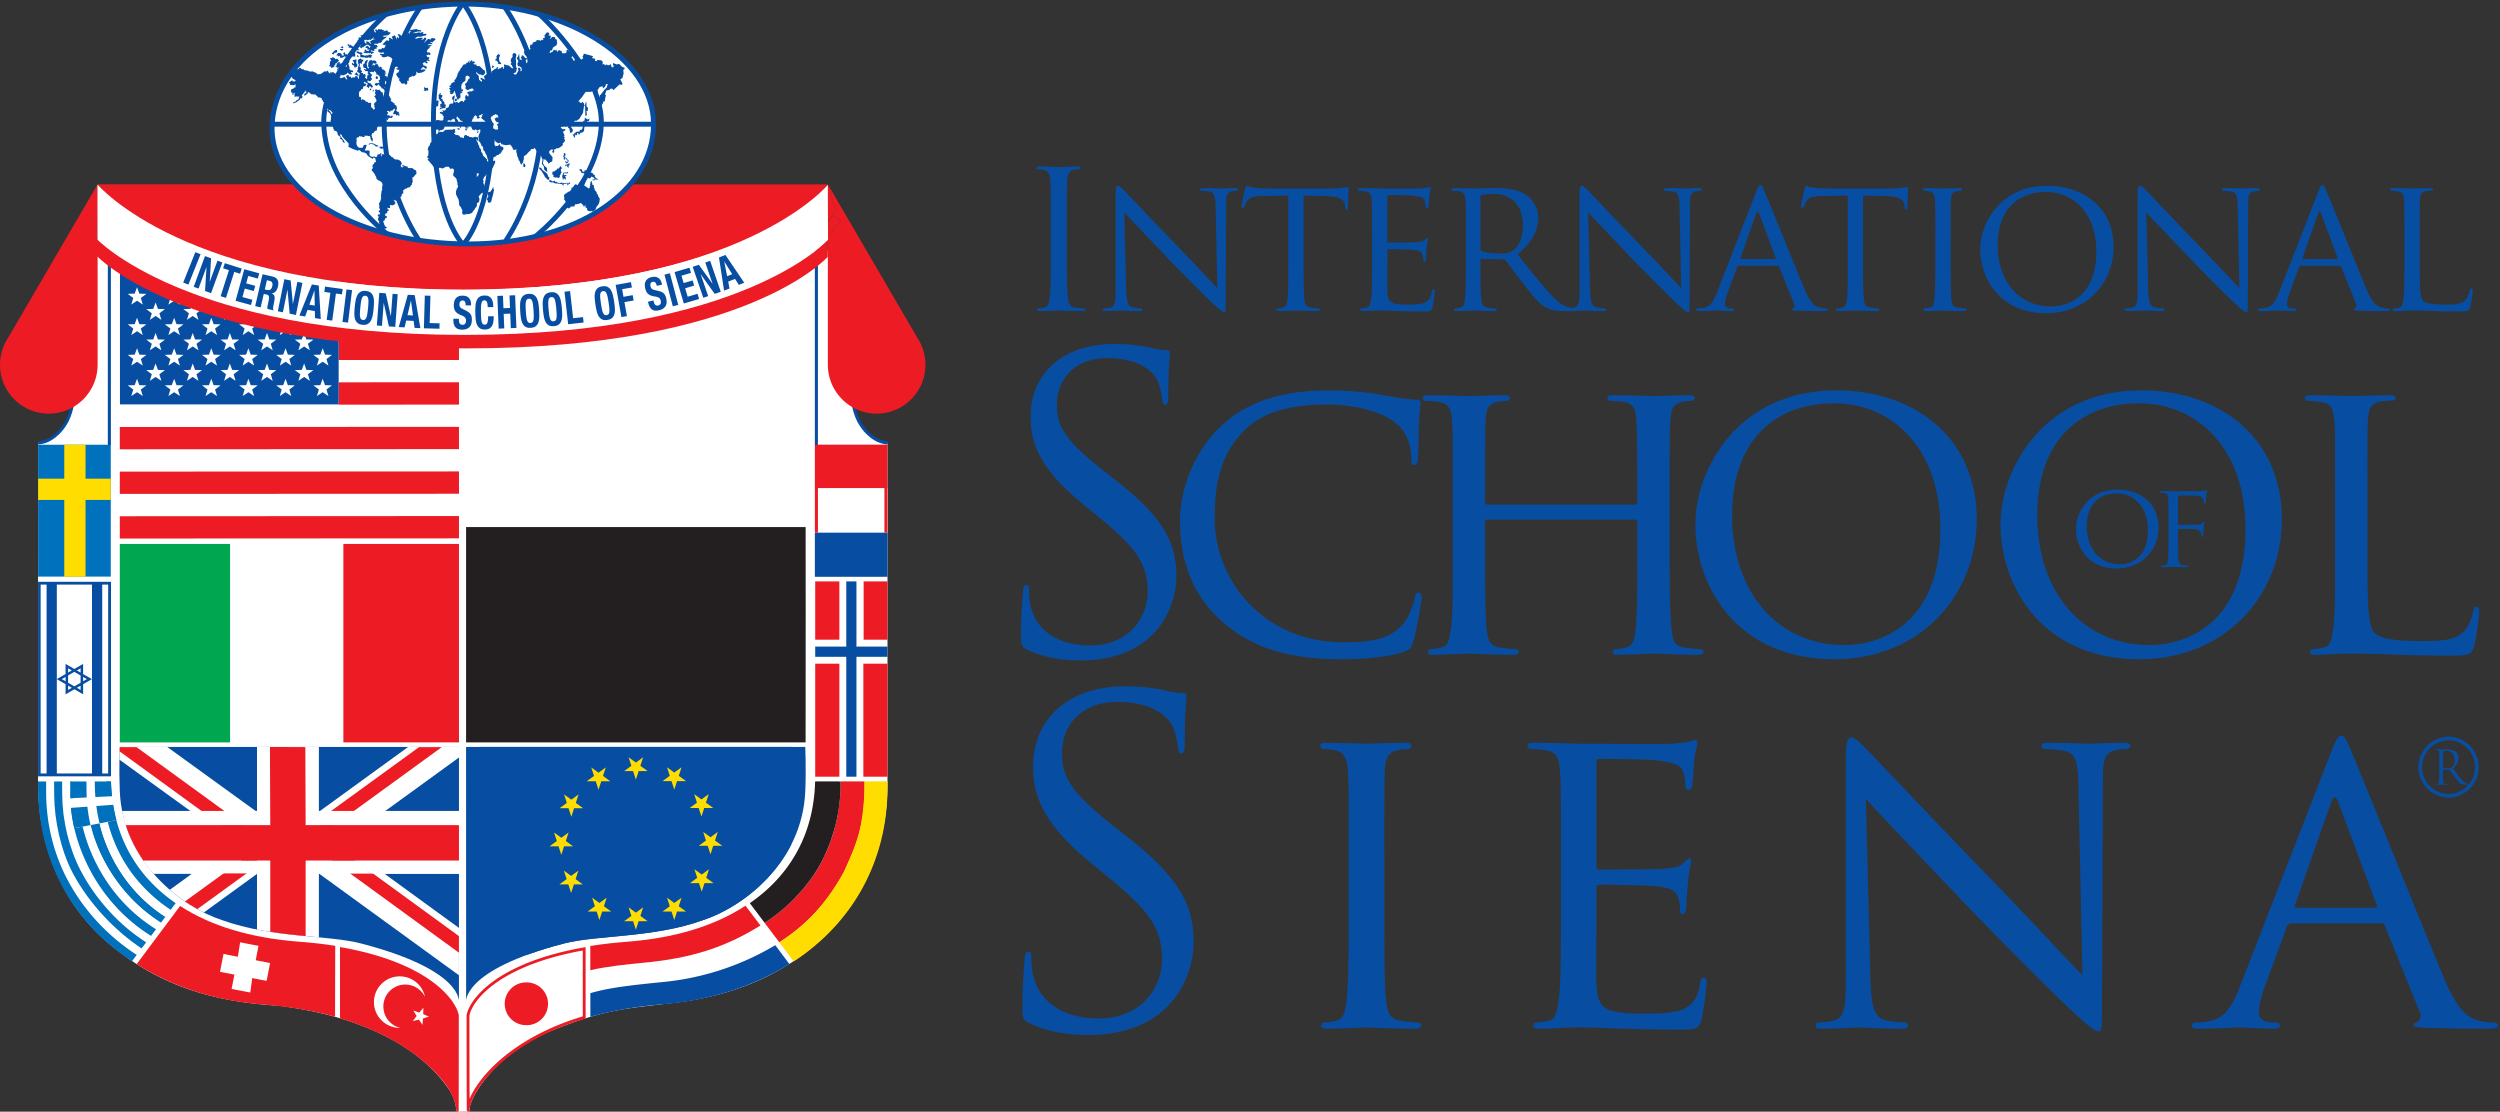 <svg xmlns="http://www.w3.org/2000/svg" xml:space="preserve" style="fill-rule:evenodd;clip-rule:evenodd;stroke-miterlimit:2" viewBox="0 0 506 225"><rect x="0" y="0" width="506" height="225" fill="#333333" stroke="none"/><path d="M220.347 209.477c4.86 0 9.72-1.08 13.59-3.779 6.21-4.41 7.65-11.25 7.65-14.941 0-7.2-2.52-12.78-13.14-21.15l-2.52-1.979c-8.64-6.75-10.98-9.991-10.98-15.121 0-6.57 4.86-10.44 11.07-10.44 8.28 0 10.71 3.78 11.25 4.771.54.99 1.08 3.419 1.17 4.5.09.719.18 1.169.72 1.169.45 0 .63-.629.63-2.07 0-6.12.36-9.09.36-9.54 0-.449-.18-.63-.9-.63s-1.44-.09-3.15-.45c-2.25-.54-4.86-.899-8.37-.899-11.43 0-18.63 6.569-18.63 16.2 0 6.119 2.16 11.699 11.7 19.529l4.05 3.33c7.74 6.391 10.35 9.99 10.35 16.2 0 5.76-4.23 11.97-12.87 11.97-6.03 0-11.97-2.519-13.32-9.18-.27-1.259-.27-2.519-.27-3.33 0-.719-.09-.99-.63-.99-.45 0-.63.45-.72 1.441-.09 1.439-.45 5.04-.45 9.54 0 2.429.09 2.79 1.35 3.42 3.69 1.799 7.83 2.429 12.06 2.429Zm59.844-36.99c0-11.88 0-14.039.09-16.47.18-2.7.63-3.78 2.79-4.229.9-.181 1.44-.181 1.98-.181.27 0 .63-.359.63-.63 0-.45-.36-.63-1.26-.63-2.43 0-7.56.18-7.92.18-.45 0-5.4-.18-8.01-.18-.9 0-1.26.18-1.26.63 0 .271.27.63.63.63.54 0 1.53.091 2.43.271 1.71.359 2.34 1.53 2.52 4.139.18 2.431.18 4.59.18 16.47v13.5c0 7.381-.09 13.41-.45 16.561-.27 2.25-.54 3.689-2.07 4.049-.72.18-1.71.361-2.43.361-.45 0-.63.359-.63.63 0 .45.45.629 1.26.629 2.43 0 7.38-.269 7.83-.269.36 0 5.49.269 9.9.269.9 0 1.26-.269 1.26-.629 0-.271-.18-.63-.63-.63-.72 0-2.43-.181-3.6-.361-2.34-.36-2.61-1.799-2.88-4.049-.36-3.151-.36-9.18-.36-16.561v-13.5Zm35.726 13.5c0 7.381 0 13.41-.45 16.561-.36 2.25-.54 3.78-2.07 4.049-.72.09-1.71.361-2.43.361-.45 0-.63.359-.63.63 0 .45.45.629 1.26.629 1.26 0 3.06-.089 4.59-.179 1.71-.09 3.24-.09 3.42-.09 1.17 0 3.24 0 6.57.18 3.24.089 7.83.269 13.77.269 3.06 0 3.87 0 4.41-1.979.45-1.62 1.08-6.84 1.08-7.38s-.09-1.17-.54-1.17c-.45 0-.63.269-.81 1.17-.45 3.059-1.53 4.41-3.6 5.309-2.07.811-5.85.811-7.92.811-7.83 0-9.27-.99-9.45-6.12-.09-1.531 0-10.441 0-13.051v-6.39c0-.269.09-.54.54-.54 1.35 0 9.81.09 11.97.361 3.06.359 3.78 1.259 4.05 2.339.36.991.36 1.8.36 2.52 0 .45.18.721.54.721.54 0 .72-.811.72-1.441 0-.54.18-3.42.36-4.95.18-2.519.63-3.779.63-4.229 0-.451-.18-.63-.45-.63s-.63.45-1.17.989c-.81.811-1.98.9-3.87 1.08-1.8.181-12.24.181-13.23.181-.45 0-.45-.271-.45-.811v-20.79c0-.54.09-.809.45-.809.9 0 10.08.089 11.43.269 4.32.54 5.13 1.08 5.67 2.341.36.899.45 2.159.45 2.699 0 .63.18.99.63.99.36 0 .63-.45.72-.809.18-.901.36-4.321.45-5.04.18-2.16.63-3.061.63-3.601 0-.359-.09-.72-.36-.72-.36 0-.72.27-1.08.361-.63.09-2.07.359-3.6.449-1.8.091-18.36 0-18.9 0-.45 0-5.58-.18-9.18-.18-.9 0-1.26.18-1.26.63 0 .271.36.63.63.63.72 0 2.07.091 2.7.181 2.61.359 3.06 1.62 3.24 4.229.18 2.431.18 4.59.18 16.47v13.5Zm61.734-24.3c2.43 2.7 11.34 12.061 20.52 21.691 8.37 8.729 19.8 19.979 20.61 20.7 4.41 4.05 5.22 4.679 6.03 4.679.54 0 .63-.45.63-5.49l.18-44.819c0-4.591.18-6.12 2.79-6.66.9-.181 1.53-.181 1.89-.181.54 0 .9-.449.9-.72 0-.45-.63-.54-1.44-.54-3.24 0-5.85.18-6.75.18-.9 0-4.68-.18-8.28-.18-.9 0-1.53.09-1.53.54 0 .271.09.72.63.72.63 0 2.43.091 3.87.36 2.43.451 2.88 2.161 2.97 7.111l.81 38.34c-2.43-2.521-10.89-11.611-18.72-19.71-12.24-12.601-23.76-24.84-25.02-26.101-.81-.809-2.16-2.34-3.06-2.34-.63 0-1.08.811-1.08 3.87v43.83c0 6.93-.27 9-2.25 9.54-1.17.361-2.61.451-3.24.451-.36 0-.63.269-.63.63 0 .54.45.629 1.26.629 3.6 0 6.93-.269 7.65-.269.72 0 3.87.269 8.37.269.9 0 1.44-.179 1.44-.629 0-.361-.27-.63-.63-.63-.72 0-2.52-.09-3.96-.451-2.16-.54-2.88-2.429-3.06-8.73l-.9-36.09Zm75.685 38.07c-1.53 3.871-3.06 6.571-6.66 7.02-.63.091-1.8.181-2.34.181-.36 0-.72.269-.72.63 0 .45.54.629 1.53.629 3.24 0 7.2-.269 8.01-.269.9 0 5.22.269 7.11.269.72 0 1.17-.179 1.17-.629 0-.361-.18-.63-.81-.63h-.72c-1.35 0-2.7-.54-2.7-2.071 0-1.349.45-3.24 1.17-5.13l4.5-12.24c.18-.45.45-.63.81-.63h18.27c.45 0 .54.09.72.451l7.11 17.549c.54 1.26-.27 1.89-.72 2.071-.36.179-.54.179-.54.54 0 .45 1.26.45 2.79.54 5.49.179 11.34.179 12.51.179.9 0 1.8-.179 1.8-.629 0-.451-.54-.63-.99-.63-.81 0-1.98-.09-3.15-.451-1.71-.54-3.87-1.53-6.75-8.37-4.86-11.61-17.55-43.2-18.99-46.439-.81-1.711-1.08-2.79-1.89-2.79-.54 0-.9.449-1.89 2.97l-18.63 47.879Zm11.43-16.02c-.27 0-.36-.18-.27-.539l7.38-20.971c.45-1.17.9-1.17 1.35 0l7.83 20.971c.09.359.09.539-.27.539h-16.02ZM215.934 44.928c0-6.037 0-7.121.078-8.36.077-1.354.387-2.012 1.431-2.206.465-.077.697-.116.968-.116.155 0 .31-.077.31-.232 0-.232-.194-.31-.62-.31-1.161 0-3.599.117-3.792.117-.194 0-2.632-.117-3.909-.117-.426 0-.62.078-.62.31 0 .155.155.232.31.232.271 0 .774.039 1.2.155.851.194 1.238.852 1.316 2.167.077 1.239.077 2.323.077 8.36v6.812c0 3.715 0 6.772-.193 8.398-.155 1.122-.349 1.974-1.123 2.128-.348.078-.812.155-1.161.155-.232 0-.309.116-.309.232 0 .233.193.31.619.31 1.161 0 3.599-.116 3.793-.116.193 0 2.631.116 4.76.116.426 0 .619-.116.619-.31 0-.116-.077-.232-.309-.232-.349 0-1.2-.077-1.742-.155-1.161-.154-1.393-1.006-1.509-2.128-.194-1.626-.194-4.683-.194-8.398v-6.812Zm11.61-1.974c1.045 1.161 4.877 5.186 8.824 9.327 3.599 3.754 8.515 8.592 8.863 8.902 1.896 1.741 2.245 2.012 2.593 2.012.232 0 .271-.193.271-2.361l.077-19.273c0-1.974.078-2.632 1.2-2.864.387-.077.658-.077.813-.077.232 0 .387-.194.387-.31 0-.194-.271-.232-.619-.232-1.394 0-2.516.077-2.903.077s-2.013-.077-3.561-.077c-.387 0-.658.038-.658.232 0 .116.039.31.271.31.271 0 1.045.038 1.665.154 1.044.194 1.238.929 1.277 3.058l.348 16.487c-1.045-1.084-4.683-4.993-8.05-8.476-5.263-5.418-10.217-10.682-10.759-11.223-.348-.349-.929-1.007-1.316-1.007-.271 0-.464.349-.464 1.665v18.847c0 2.98-.117 3.871-.968 4.103-.503.155-1.122.193-1.393.193a.264.264 0 0 0-.271.271c0 .232.193.271.542.271 1.548 0 2.98-.116 3.289-.116.31 0 1.665.116 3.6.116.387 0 .619-.077.619-.271a.264.264 0 0 0-.271-.271c-.31 0-1.084-.038-1.703-.193-.929-.232-1.238-1.045-1.316-3.754l-.387-15.52Zm36.302-3.367 4.258.078c3.25.077 3.986.812 4.102 1.819l.039.348c.038.464.116.58.271.58.154 0 .309-.154.309-.425 0-.387.116-2.748.116-3.754 0-.194 0-.387-.155-.387-.154 0-.464.077-.967.154-.542.078-1.316.155-2.438.155h-12.849a28.26 28.26 0 0 1-2.671-.155c-.929-.116-1.277-.387-1.509-.387-.116 0-.271.426-.348.62-.039.27-.736 3.212-.736 3.56 0 .194.155.271.232.271.155 0 .271-.039.349-.31.116-.232.155-.464.542-1.045.503-.774 1.315-1.006 3.444-1.044l4.915-.078v13.817c0 3.173 0 5.766-.155 7.121-.116.967-.309 1.625-1.007 1.78-.31.078-.696.155-1.005.155-.194 0-.271.116-.271.232 0 .194.155.271.542.271 1.005 0 3.367-.116 3.522-.116.193 0 2.36.116 4.218.116.387 0 .542-.116.542-.271 0-.116-.039-.271-.271-.271-.31 0-1.084-.077-1.548-.155-1.045-.154-1.2-.774-1.316-1.741-.155-1.355-.155-3.948-.155-7.121V39.587Zm13.855 13.817c0 3.173 0 5.766-.193 7.121-.155.967-.233 1.625-.891 1.741-.309.039-.735.155-1.045.155-.193 0-.27.155-.27.271 0 .194.193.271.541.271.542 0 1.316-.039 1.974-.077.735-.039 1.393-.039 1.471-.039.503 0 1.393 0 2.825.077 1.393.039 3.367.117 5.921.117 1.316 0 1.665 0 1.897-.852.193-.697.464-2.941.464-3.173 0-.233-.038-.504-.232-.504-.193 0-.271.116-.348.504-.194 1.315-.658 1.896-1.548 2.283-.891.348-2.516.348-3.406.348-3.367 0-3.986-.425-4.064-2.631-.039-.658 0-4.49 0-5.612v-2.748c0-.116.039-.232.232-.232.581 0 4.219.038 5.148.154 1.316.155 1.625.542 1.741 1.007.155.425.155.774.155 1.083 0 .194.078.31.232.31.233 0 .31-.348.31-.619 0-.232.077-1.471.155-2.129.077-1.083.271-1.625.271-1.819 0-.193-.078-.271-.194-.271s-.271.194-.503.426c-.348.348-.851.387-1.664.464-.774.078-5.264.078-5.689.078-.194 0-.194-.116-.194-.348v-8.941c0-.232.039-.348.194-.348.387 0 4.334.039 4.915.116 1.858.232 2.206.465 2.438 1.006.155.387.194.929.194 1.161 0 .271.077.426.27.426.155 0 .271-.193.31-.348.077-.387.155-1.858.194-2.167.077-.929.271-1.316.271-1.549 0-.154-.039-.309-.155-.309-.155 0-.31.116-.465.155-.271.038-.89.154-1.548.193-.774.039-7.895 0-8.127 0-.194 0-2.4-.077-3.948-.077-.387 0-.542.077-.542.271 0 .116.155.271.271.271.31 0 .89.038 1.161.077 1.123.155 1.316.697 1.394 1.819.077 1.045.077 1.974.077 7.082v5.806Zm19.002 0c0 3.173 0 5.766-.193 7.121-.155.967-.232 1.587-.89 1.741-.31.078-.736.155-1.045.155-.194 0-.271.155-.271.271 0 .194.193.271.542.271 1.045 0 3.328-.116 3.367-.116.155 0 2.322.116 4.179.116.388 0 .542-.116.542-.271 0-.116-.038-.271-.27-.271-.31 0-1.045-.077-1.51-.155-1.045-.154-1.238-.774-1.354-1.741-.155-1.355-.155-3.909-.155-7.083v-.774c0-.193.077-.271.232-.271l4.335.078c.232 0 .309.039.464.193.735.891 2.245 3.019 3.677 4.799 1.935 2.477 3.173 4.064 4.644 4.838.851.465 1.703.658 3.638.658h2.129c.619 0 .812-.077.812-.271 0-.116-.116-.271-.309-.271-.194 0-.542 0-1.2-.116-.852-.116-1.974-.426-3.793-2.283-1.974-2.051-4.334-5.032-7.121-8.515 3.174-2.709 4.18-5.07 4.18-7.508 0-2.283-1.51-3.87-2.361-4.489-1.78-1.239-4.18-1.432-6.347-1.432-1.045 0-3.909.077-4.257.077-.194 0-2.477-.077-4.025-.077-.387 0-.542.077-.542.271 0 .116.155.271.271.271.309 0 .89.038 1.161.077 1.122.155 1.316.697 1.393 1.819.077 1.045.077 1.974.077 7.082v5.806Zm2.942-13.585c0-.193.116-.309.271-.387.348-.077 1.432-.193 2.438-.193 3.638 0 5.883 2.361 5.883 6.463 0 2.516-.891 4.257-2.052 5.031-.812.542-1.741.581-2.554.581-1.509 0-3.251-.232-3.754-.503-.155-.116-.232-.233-.232-.426V39.819Zm21.789 3.135c1.045 1.161 4.876 5.186 8.824 9.327 3.599 3.754 8.514 8.592 8.863 8.902 1.896 1.741 2.244 2.012 2.593 2.012.232 0 .271-.193.271-2.361l.077-19.273c0-1.974.077-2.632 1.2-2.864.387-.077.658-.077.813-.077.232 0 .387-.194.387-.31 0-.194-.271-.232-.62-.232-1.393 0-2.515.077-2.902.077s-2.013-.077-3.561-.077c-.387 0-.658.038-.658.232 0 .116.039.31.271.31.271 0 1.045.038 1.664.154 1.045.194 1.239.929 1.277 3.058l.349 16.487c-1.045-1.084-4.683-4.993-8.05-8.476-5.264-5.418-10.218-10.682-10.759-11.223-.349-.349-.929-1.007-1.316-1.007-.271 0-.465.349-.465 1.665v18.847c0 2.98-.116 3.871-.967 4.103-.503.155-1.123.193-1.394.193a.264.264 0 0 0-.27.271c0 .232.193.271.541.271 1.548 0 2.98-.116 3.29-.116.31 0 1.664.116 3.599.116.387 0 .62-.077.62-.271a.265.265 0 0 0-.271-.271c-.31 0-1.084-.038-1.703-.193-.929-.232-1.239-1.045-1.316-3.754l-.387-15.52Zm26.046 16.371c-.658 1.664-1.316 2.825-2.864 3.019a9.447 9.447 0 0 1-1.006.077c-.155 0-.31.116-.31.271 0 .194.232.271.658.271 1.393 0 3.096-.116 3.445-.116.387 0 2.244.116 3.057.116.31 0 .503-.077.503-.271 0-.155-.077-.271-.348-.271h-.31c-.58 0-1.161-.232-1.161-.89 0-.58.194-1.393.503-2.206l1.935-5.263c.078-.194.194-.271.349-.271h7.856c.194 0 .232.038.31.193l3.057 7.547c.233.542-.116.813-.309.89-.155.078-.233.078-.233.232 0 .194.542.194 1.2.233 2.361.077 4.877.077 5.38.077.387 0 .774-.077.774-.271 0-.193-.232-.271-.426-.271a4.72 4.72 0 0 1-1.354-.193c-.736-.232-1.665-.658-2.903-3.6-2.09-4.992-7.547-18.576-8.166-19.97-.35-.735-.465-1.199-.813-1.199-.232 0-.387.193-.813 1.277l-8.011 20.589Zm4.915-6.889c-.116 0-.155-.077-.116-.232l3.174-9.018c.193-.503.387-.503.58 0l3.367 9.018c.039.155.039.232-.116.232h-6.889Zm24.692-12.849 4.257.078c3.251.077 3.986.812 4.102 1.819l.039.348c.039.464.116.58.271.58.155 0 .31-.154.31-.425 0-.387.116-2.748.116-3.754 0-.194 0-.387-.155-.387s-.464.077-.968.154c-.542.078-1.315.155-2.438.155h-12.849c-.387 0-1.703-.039-2.67-.155-.929-.116-1.277-.387-1.51-.387-.116 0-.271.426-.348.62-.039.27-.735 3.212-.735 3.56 0 .194.155.271.232.271.155 0 .271-.039.348-.31.116-.232.155-.464.542-1.045.503-.774 1.316-1.006 3.445-1.044l4.915-.078v13.817c0 3.173 0 5.766-.155 7.121-.116.967-.31 1.625-1.006 1.78-.31.078-.697.155-1.007.155-.193 0-.271.116-.271.232 0 .194.155.271.542.271 1.007 0 3.367-.116 3.522-.116.194 0 2.361.116 4.219.116.387 0 .542-.116.542-.271 0-.116-.039-.271-.271-.271-.31 0-1.084-.077-1.548-.155-1.045-.154-1.2-.774-1.316-1.741-.155-1.355-.155-3.948-.155-7.121V39.587Zm17.725 8.011c0-5.108 0-6.037.038-7.082.078-1.161.271-1.625 1.2-1.819.387-.077.619-.077.852-.077.115 0 .271-.155.271-.271 0-.194-.156-.271-.542-.271-1.045 0-3.251.077-3.406.077-.194 0-2.322-.077-3.444-.077-.389 0-.542.077-.542.271 0 .116.116.271.271.271.232 0 .658.038 1.045.116.735.155 1.006.658 1.083 1.78.078 1.045.078 1.974.078 7.082v5.806c0 3.173-.039 5.766-.194 7.121-.116.967-.232 1.587-.89 1.741-.31.078-.735.155-1.045.155-.195 0-.271.155-.271.271 0 .194.194.271.542.271 1.045 0 3.173-.116 3.367-.116.155 0 2.361.116 4.257.116.387 0 .542-.116.542-.271 0-.116-.077-.271-.271-.271-.31 0-1.045-.077-1.548-.155-1.006-.154-1.122-.774-1.238-1.741-.155-1.355-.155-3.948-.155-7.121v-5.806Zm5.999 2.864c0 5.922 3.986 12.927 13.313 12.927 8.205 0 13.662-6.076 13.662-13.43 0-7.663-5.806-12.346-13.468-12.346-9.405 0-13.507 7.547-13.507 12.849Zm3.521-.89c0-7.16 4.103-10.72 9.792-10.72 5.38 0 10.179 4.141 10.179 12.036 0 9.521-6.154 11.146-9.211 11.146-6.154 0-10.76-4.799-10.76-12.462Zm30.072-6.618c1.045 1.161 4.876 5.186 8.824 9.327 3.599 3.754 8.515 8.592 8.863 8.902 1.896 1.741 2.245 2.012 2.593 2.012.232 0 .271-.193.271-2.361l.077-19.273c0-1.974.078-2.632 1.2-2.864.387-.077.658-.077.813-.077.232 0 .387-.194.387-.31 0-.194-.271-.232-.62-.232-1.393 0-2.515.077-2.902.077s-2.013-.077-3.561-.077c-.387 0-.658.038-.658.232 0 .116.039.31.271.31.271 0 1.045.038 1.664.154 1.045.194 1.239.929 1.278 3.058l.348 16.487c-1.045-1.084-4.683-4.993-8.05-8.476-5.264-5.418-10.217-10.682-10.759-11.223-.349-.349-.929-1.007-1.316-1.007-.271 0-.465.349-.465 1.665v18.847c0 2.98-.116 3.871-.967 4.103-.503.155-1.122.193-1.393.193a.264.264 0 0 0-.271.271c0 .232.193.271.542.271 1.548 0 2.98-.116 3.289-.116.31 0 1.664.116 3.6.116.387 0 .619-.077.619-.271a.264.264 0 0 0-.271-.271c-.31 0-1.084-.038-1.703-.193-.929-.232-1.239-1.045-1.316-3.754l-.387-15.52Zm26.82 16.371c-.658 1.664-1.316 2.825-2.864 3.019a9.447 9.447 0 0 1-1.006.077c-.155 0-.31.116-.31.271 0 .194.233.271.658.271 1.394 0 3.096-.116 3.445-.116.387 0 2.245.116 3.057.116.31 0 .503-.077.503-.271 0-.155-.077-.271-.348-.271h-.31c-.58 0-1.161-.232-1.161-.89 0-.58.194-1.393.504-2.206l1.935-5.263c.077-.194.193-.271.348-.271h7.856c.194 0 .233.038.31.193l3.057 7.547c.233.542-.116.813-.309.89-.155.078-.232.078-.232.232 0 .194.541.194 1.199.233 2.361.077 4.877.077 5.38.077.387 0 .774-.077.774-.271 0-.193-.232-.271-.426-.271a4.72 4.72 0 0 1-1.354-.193c-.736-.232-1.664-.658-2.903-3.6-2.09-4.992-7.547-18.576-8.166-19.97-.348-.735-.464-1.199-.813-1.199-.232 0-.387.193-.813 1.277l-8.011 20.589Zm4.915-6.889c-.116 0-.154-.077-.116-.232l3.174-9.018c.193-.503.387-.503.58 0l3.367 9.018c.039.155.039.232-.116.232h-6.889Zm23.608-4.838c0-5.108 0-6.037.039-7.082.077-1.161.271-1.664 1.277-1.858.387-.038.89-.077 1.122-.077.117 0 .271-.116.271-.232 0-.194-.193-.271-.541-.271-1.045 0-3.6.077-3.755.077-.193 0-2.322-.077-3.87-.077-.387 0-.542.077-.542.271 0 .116.155.271.271.271.31 0 .89.038 1.161.077 1.123.155 1.316.697 1.394 1.819.077 1.045.077 1.974.077 7.082v5.806c0 3.173 0 5.766-.193 7.121-.155.967-.233 1.587-.891 1.741-.309.078-.735.155-1.045.155-.193 0-.27.155-.27.271 0 .194.193.271.541.271.542 0 1.278-.039 1.974-.077.658-.039 1.239-.039 1.393-.039 1.007 0 2.168.039 3.716.077 1.587.078 3.483.117 5.921.117 1.819 0 1.935-.117 2.168-.891.27-.967.503-2.941.503-3.289 0-.349-.078-.503-.233-.503-.193 0-.309.193-.348.425-.116.658-.387 1.355-.813 1.858-.812.968-2.322 1.006-4.102 1.006-2.67 0-3.986-.232-4.528-.774-.619-.58-.697-2.554-.697-7.392v-5.883ZM218.817 133.671c4.411 0 8.823-.982 12.335-3.431 5.637-4.004 6.944-10.213 6.944-13.562 0-6.535-2.287-11.6-11.927-19.197l-2.287-1.797c-7.842-6.127-9.966-9.067-9.966-13.724 0-5.963 4.411-9.476 10.048-9.476 7.515 0 9.721 3.431 10.211 4.33.49.898.98 3.104 1.062 4.084.082.654.163 1.062.654 1.062.408 0 .571-.572.571-1.879 0-5.555.327-8.25.327-8.659 0-.408-.163-.572-.817-.572-.653 0-1.307-.081-2.859-.408-2.042-.49-4.411-.817-7.597-.817-10.375 0-16.91 5.963-16.91 14.704 0 5.555 1.96 10.62 10.62 17.726l3.676 3.023c7.025 5.801 9.394 9.067 9.394 14.705 0 5.227-3.839 10.864-11.682 10.864-5.473 0-10.865-2.287-12.09-8.332-.245-1.143-.245-2.288-.245-3.022 0-.655-.082-.9-.572-.9-.408 0-.572.409-.653 1.308-.082 1.306-.409 4.574-.409 8.659 0 2.205.082 2.532 1.226 3.105 3.349 1.633 7.107 2.206 10.946 2.206Zm52.445-.246c4.656 0 10.048-.409 12.989-1.552 1.225-.491 1.389-.736 1.797-2.042.735-2.369 1.716-8.414 1.716-8.905 0-.49-.327-.98-.654-.98-.49 0-.572.245-.735.98-.245 1.307-1.225 4.248-2.778 5.8-2.859 2.86-6.453 3.268-11.845 3.268-15.358 0-25.896-11.846-25.896-25.16 0-7.026 1.144-13.234 6.454-18.136 2.532-2.369 6.944-4.819 16.175-4.819 6.371 0 11.6 1.715 14.132 3.839 1.879 1.47 3.023 4.248 3.023 6.944 0 .98.081 1.47.572 1.47.408 0 .735-.408.816-1.47.082-.981.082-4.82.164-7.107.163-2.533.327-3.35.327-3.922 0-.408-.164-.735-.899-.735-2.369-.081-4.656-.572-7.352-1.062-3.513-.572-7.598-.817-10.457-.817-11.029 0-17.563 3.268-21.893 7.434-6.372 6.209-8.087 14.296-8.087 18.952 0 6.617 1.715 14.541 8.741 20.587 5.636 4.9 12.907 7.433 23.69 7.433Zm66.659-33.329c0-10.784 0-12.744.164-14.95.163-2.451.571-3.431 2.45-3.839.899-.164 1.307-.164 1.798-.164.326 0 .653-.326.653-.572 0-.408-.408-.571-1.225-.571-2.124 0-6.699.163-7.107.163-.327 0-4.984-.163-8.169-.163-.817 0-1.144.163-1.144.571 0 .246.245.572.572.572.653 0 1.879.082 2.45.164 2.369.326 2.696 1.47 2.86 3.839.081 2.206.163 4.33.163 15.113v1.47c0 .408-.163.408-.408.408h-29.981c-.245 0-.408 0-.408-.408v-1.47c0-10.783 0-12.907.081-15.113.164-2.451.572-3.431 2.533-3.839.817-.164 1.307-.164 1.797-.164.245 0 .572-.326.572-.572 0-.408-.327-.571-1.144-.571-2.206 0-6.78.163-7.107.163-.409 0-4.983-.163-8.251-.163-.817 0-1.144.163-1.144.571 0 .246.327.572.572.572.654 0 1.879.082 2.451.164 2.369.326 2.777 1.47 2.941 3.839.163 2.206.163 4.166.163 14.95v12.252c0 6.7 0 12.172-.408 15.032-.327 2.043-.49 3.349-1.879 3.675-.654.165-1.552.327-2.206.327-.408 0-.572.328-.572.573 0 .409.409.571 1.144.571 2.206 0 6.78-.244 7.189-.244.327 0 4.901.244 8.904.244.817 0 1.144-.244 1.144-.571 0-.245-.164-.573-.572-.573-.653 0-2.206-.162-3.268-.327-2.124-.326-2.369-1.632-2.614-3.675-.326-2.86-.326-8.169-.326-14.868v-6.943c0-.328.163-.41.408-.41h29.981c.245 0 .408.082.408.41v6.943c0 6.699 0 11.926-.327 14.787-.245 2.042-.49 3.43-1.96 3.756-.654.165-1.471.327-2.124.327-.409 0-.572.328-.572.573 0 .409.327.571 1.144.571 2.123 0 6.78-.244 7.107-.244.408 0 4.983.244 8.905.244.816 0 1.224-.244 1.224-.571 0-.245-.163-.573-.653-.573-.571 0-2.206-.162-3.186-.327-2.206-.326-2.369-1.632-2.614-3.675-.327-2.86-.409-8.332-.409-15.032v-12.252Zm5.228 6.044c0 12.498 8.414 27.285 28.102 27.285 17.318 0 28.836-12.826 28.836-28.347 0-16.174-12.253-26.059-28.428-26.059-19.85 0-28.51 15.93-28.51 27.121Zm7.434-1.879c0-15.112 8.659-22.628 20.668-22.628 11.355 0 21.484 8.741 21.484 25.405 0 20.096-12.989 23.527-19.442 23.527-12.989 0-22.71-10.129-22.71-26.304Zm54.324 1.879c0 12.498 8.414 27.285 28.102 27.285 17.318 0 28.837-12.826 28.837-28.347 0-16.174-12.254-26.059-28.429-26.059-19.851 0-28.51 15.93-28.51 27.121Zm7.434-1.879c0-15.112 8.659-22.628 20.668-22.628 11.355 0 21.484 8.741 21.484 25.405 0 20.096-12.988 23.527-19.442 23.527-12.989 0-22.71-10.129-22.71-26.304Zm66.824-4.165c0-10.784 0-12.744.081-14.95.164-2.451.572-3.513 2.696-3.921.817-.082 1.879-.163 2.369-.163.245 0 .572-.245.572-.491 0-.408-.408-.571-1.144-.571-2.205 0-7.597.163-7.924.163-.408 0-4.901-.163-8.169-.163-.817 0-1.143.163-1.143.571 0 .246.326.572.571.572.654 0 1.879.082 2.451.164 2.369.326 2.778 1.47 2.941 3.839.163 2.206.163 4.166.163 14.95v12.252c0 6.7 0 12.172-.408 15.032-.327 2.043-.49 3.349-1.879 3.675-.653.165-1.552.327-2.206.327-.408 0-.571.328-.571.573 0 .409.408.571 1.143.571 1.144 0 2.696-.082 4.166-.162 1.389-.082 2.615-.082 2.941-.082 2.124 0 4.575.082 7.843.162 3.349.164 7.352.245 12.498.245 3.84 0 4.085-.245 4.575-1.879.572-2.042 1.062-6.208 1.062-6.942 0-.736-.163-1.063-.49-1.063-.409 0-.654.409-.735.899-.245 1.388-.817 2.858-1.716 3.921-1.715 2.043-4.901 2.124-8.659 2.124-5.637 0-8.414-.49-9.558-1.633-1.307-1.227-1.47-5.393-1.47-15.604v-12.416Z" style="fill:#074ea2;fill-rule:nonzero"/><path d="M420.172 107.055c0 3.673 2.472 8.017 8.256 8.017 5.088 0 8.472-3.769 8.472-8.329 0-4.752-3.6-7.655-8.352-7.655-5.832 0-8.376 4.679-8.376 7.967Zm2.184-.551c0-4.44 2.544-6.648 6.072-6.648 3.336 0 6.312 2.568 6.312 7.464 0 5.903-3.816 6.911-5.712 6.911-3.816 0-6.672-2.975-6.672-7.727Zm16.561 2.376c0 1.967 0 3.576-.12 4.416-.096.599-.144 1.007-.552 1.08-.192.023-.456.095-.648.095-.12 0-.168.096-.168.168 0 .12.12.168.336.168.648 0 1.968-.072 2.088-.072.096 0 1.464.072 2.64.072.24 0 .336-.072.336-.168 0-.072-.048-.168-.168-.168-.192 0-.648-.047-.96-.095-.576-.096-.696-.481-.768-1.08-.096-.792-.096-2.4-.096-4.416v-1.632c0-.144.024-.193.144-.193.36 0 2.856-.024 3.384.049.648.095.984.36 1.08.648.096.239.12.527.144.743 0 .096.024.193.144.193.144 0 .192-.217.192-.409 0-.144.024-.959.072-1.368.048-.672.192-1.008.192-1.128 0-.095-.024-.168-.12-.168-.072 0-.168.097-.264.217-.192.239-.48.311-.984.36-.288.024-.6.024-.96.024l-2.88.023c-.144 0-.144-.071-.144-.191v-5.568c0-.168.048-.216.168-.216l3.456.048c.816 0 1.32.336 1.44.599.12.264.192.6.192.768 0 .144.072.241.168.241.096 0 .168-.121.192-.217.048-.239.072-1.152.096-1.343.072-.576.168-.816.168-.96 0-.096-.048-.192-.144-.192-.072 0-.168.096-.288.12-.192.072-.552.072-.96.096-.48.024-5.064 0-5.472 0-.12 0-1.44-.048-2.4-.048-.24 0-.336.048-.336.168 0 .072.096.168.168.168.192 0 .552.024.72.048.696.096.816.432.864 1.127.048.648.048 1.224.048 4.392v3.601Z" style="fill:#074ea2;fill-rule:nonzero"/><path d="M12.073 87.395c-2.102 2.162-4.343 2.273-4.343 2.273s-.027 19.036-.027 26.725v40.734c0 3.554-.709 22.639 16.413 35.508 10.742 8.231 21.996 10.299 32.485 10.938 4.677.638 8.615 1.403 12.709 2.669 9.515 2.94 16.866 7.577 21.4 14.008a8.901 8.901 0 0 1 1.521 3.544c.095.461.085.708.134.945.006.029.095.247.165.25.624.019 2.243.009 2.243.009s.142-.024.214-.118c.071-.094.094-.487.094-.771 0-.197.401-1.529 1.229-2.947.826-1.417 5.064-8.344 15.595-12.653 10.531-4.307 15.61-4.462 24.264-5.503 5.306-.638 24.208-2.962 36-19.702 8.089-11.48 7.432-23.512 7.456-26.384.014-1.748 0-67.276 0-67.276s-3.298-.331-5.126-3.213c-1.829-2.881-1.749-4.648-1.749-4.648V50.691l-158.268.048v31.894c0 .397-.848 3.158-2.409 4.762Z" style="fill:#fff;fill-rule:nonzero"/><clipPath id="a"><path d="M24.247 151.185s-.192 4.394 0 8.977c.598 14.261 12.392 23.37 20.746 26.09 10.101 3.628 21.335 2.95 28.122 4.718 20.851 5.437 19.775 11.907 19.775 11.907l.009-51.692H24.247Z"/></clipPath><g clip-path="url(#a)"><path d="M21.039 151.185h74.624l.048 51.55-74.672-.044v-51.506Z" style="fill:#074ea2;fill-rule:nonzero"/><path d="m77.719 164.328 18.341-13.304H82.831l-18.326 13.304H51.999l-18.373-13.304H20.398l18.389 13.304H20.466v12.528h18.36l-25.855 18.777h13.228l25.84-18.777h12.584l35.556 25.835h13.163l-35.506-25.835h18.579v-12.528H77.719Z" style="fill:#fff;fill-rule:nonzero"/><path d="M19.261 195.633h4.669l31.839-23.12-1.459-2.302-35.049 25.422Z" style="fill:#ed1c24;fill-rule:nonzero"/><path d="m56.719 172.36-1.459 2.303-32.239-23.448h4.604l29.094 21.145ZM89.421 151.215h-4.604l-22.808 16.559 1.459 2.303 25.953-18.862ZM66.215 173.408l1.459-2.303 33.68 24.528h-4.605l-30.534-22.225Z" style="fill:#ed1c24;fill-rule:nonzero"/><path d="M52.017 151.185h12.527v44.448H52.017z" style="fill:#fff;fill-rule:nonzero"/><path d="M24.055 164.137h69.911v2.958H24.055zM20.187 174.164h76.234v2.683l-76.234-.108v-2.575Z" style="fill:#fff;fill-rule:nonzero"/><path d="M96.415 167.01H61.863l-.064-15.795-7.163-.03.065 15.825H20.466v7.163h34.235v21.46h7.162v-21.46h34.552v-7.163Z" style="fill:#ed1c24;fill-rule:nonzero"/></g><path d="M162.988 151.185s.193 4.394 0 8.977c-.598 14.261-12.391 23.37-20.746 26.09-10.101 3.628-21.335 2.95-28.121 4.718-20.852 5.437-19.776 11.907-19.776 11.907l-.01-51.692h68.653Z" style="fill:#074ea2;fill-rule:nonzero"/><clipPath id="b"><path d="M162.988 151.185s.193 4.394 0 8.977c-.598 14.261-12.391 23.37-20.746 26.09-10.101 3.628-21.335 2.95-28.121 4.718-20.852 5.437-19.776 11.907-19.776 11.907l-.01-51.692h68.653Z" clip-rule="nonzero"/></clipPath><g clip-path="url(#b)"><path d="M97.281 151.185h62.847v41.981H97.281z" style="fill:#074ea2;fill-rule:nonzero"/><path d="m114.686 177.939-1.47 1.069 1.817-.001.562 1.729.561-1.729h1.817l-1.47-1.068.562-1.727-1.471 1.068-1.469-1.068.561 1.727ZM120.409 183.421l-1.47 1.068h1.817l.562 1.727.561-1.727h1.817l-1.47-1.068.562-1.729-1.471 1.068-1.47-1.068.562 1.729ZM127.791 185.381l-1.47 1.068h1.817l.562 1.727.561-1.727h1.817l-1.47-1.068.562-1.73-1.47 1.069-1.47-1.068.561 1.729ZM135.566 183.421l-1.47 1.068h1.817l.561 1.727.562-1.727h1.817l-1.47-1.068.561-1.729-1.47 1.068-1.47-1.068.562 1.729ZM141.118 177.672l-1.469 1.068h1.817l.561 1.727.562-1.727h1.817l-1.47-1.068.561-1.73-1.47 1.069-1.47-1.068.561 1.729ZM142.892 170.119l-1.47 1.067h1.817l.562 1.729.561-1.729h1.817l-1.47-1.067.562-1.73-1.471 1.07-1.469-1.069.561 1.729ZM141.063 162.465l-1.47 1.069h1.817l.562 1.727.561-1.727h1.818l-1.471-1.069.562-1.728-1.47 1.068-1.47-1.068.561 1.728ZM135.566 157.027l-1.47 1.068h1.817l.561 1.729.562-1.729h1.817l-1.47-1.069.561-1.727-1.47 1.068-1.47-1.068.562 1.728ZM127.791 155.002l-1.47 1.067h1.817l.562 1.73.561-1.73h1.818l-1.471-1.067.562-1.729-1.47 1.068-1.47-1.068.561 1.729ZM120.227 157.054l-1.47 1.07 1.817-.001.562 1.728.562-1.728h1.817l-1.47-1.069.561-1.727-1.47 1.067-1.47-1.067.561 1.727ZM114.725 162.514l-1.47 1.069h1.817l.562 1.727.561-1.727h1.817l-1.47-1.069.562-1.727-1.47 1.067-1.47-1.067.561 1.727ZM112.7 170.223l-1.47 1.069h1.817l.562 1.727.561-1.727h1.817l-1.47-1.069.562-1.727-1.471 1.067-1.47-1.067.562 1.727Z" style="fill:#fd0;fill-rule:nonzero"/></g><clipPath id="c"><path d="m50.022 66.458 47.906 76.721 103.127-48.644-62.564-69.161-88.469 41.084Z"/></clipPath><g clip-path="url(#c)"><clipPath id="d"><path d="M61.297 58.938H175.12v50.677H61.297z"/></clipPath><g clip-path="url(#d)"><clipPath id="e"><path d="M162.988 50.017s.134 73.098.067 100.251h-68.72V50.017h68.653Z"/></clipPath><g clip-path="url(#e)"><clipPath id="f"><path d="m44.331 103.639 81.999-87.931 86.796 80.938-81.998 87.932-86.797-80.939Z"/></clipPath><g clip-path="url(#f)"><path d="M94.335 58.938h68.739v50.677H94.335z" style="fill:url(#g);fill-rule:nonzero"/></g></g></g></g><clipPath id="h"><path d="M162.988 50.017s.134 73.098.067 100.251h-68.72V50.017h68.653Z"/></clipPath><g clip-path="url(#h)"><path d="M94.335 106.673h68.787v43.595H94.335z" style="fill:#231f20;fill-rule:nonzero"/></g><clipPath id="i"><path d="M24.247 110.095h68.652v40.166H24.247z"/></clipPath><g clip-path="url(#i)"><path d="M24.247 110.095h22.351v40.166H24.247z" style="fill:#00a650;fill-rule:nonzero"/><path d="M46.597 110.095h22.9v40.166h-22.9z" style="fill:#fff;fill-rule:nonzero"/><path d="M69.497 110.095h23.402v40.166H69.497z" style="fill:#ed1c24;fill-rule:nonzero"/></g><path d="m92.899 47.364-68.647-.075L24.247 109l68.652.004v-61.64Z" style="fill:#fff;fill-rule:nonzero"/><clipPath id="j"><path d="m92.899 47.364-68.647-.075L24.247 109l68.652.004v-61.64Z" clip-rule="nonzero"/></clipPath><g clip-path="url(#j)"><path d="M68.544 77.381v4.469l-.001.057.41.001 62.084-.047v-4.512M68.544 50.21v4.6l62.493-.032v-4.612l-62.493.044ZM68.544 59.322v4.512l62.493-.032v-4.513l-62.493.033ZM68.544 68.346v4.524l62.493-.033v-4.523l-62.493.032ZM131.037 86.373l-106.79.056v4.512l106.79-.056v-4.512ZM131.037 95.397l-106.79.056v4.512l106.79-.044v-4.524ZM131.037 104.432l-106.79.055V109l106.79-.056v-4.512Z" style="fill:#ed1c24;fill-rule:nonzero"/><path d="M68.544 50.21H24.28v31.64h44.264V50.21ZM65.31 54.7l-1.167.778.4-1.334-1.122-.833 1.411-.045.478-1.3.479 1.3 1.399.045-1.11.833.399 1.334-1.167-.778ZM35.248 79.383l-1.167.778.4-1.323-1.122-.845 1.411-.033.478-1.3.479 1.3 1.411.033-1.122.845.399 1.323-1.167-.778Zm11.27-3.09-1.155.789.387-1.333-1.11-.845 1.412-.033.466-1.301.478 1.301 1.411.033-1.122.845.4 1.333-1.167-.789Zm7.523 0-1.167.789.4-1.333-1.121-.845 1.411-.033.477-1.301.468 1.301 1.41.033-1.11.845.389 1.333-1.157-.789Zm3.756-3.078-1.165.778.387-1.323-1.11-.844 1.412-.045.476-1.3.468 1.3 1.412.045-1.113.844.39 1.323-1.157-.778Zm0-6.18-1.165.79.387-1.334-1.11-.845 1.412-.033.476-1.3.468 1.3 1.412.033-1.113.845.39 1.334-1.157-.79Zm0-6.167-1.165.778.387-1.323-1.11-.844 1.412-.045.476-1.3.468 1.3 1.412.045-1.113.844.39 1.323-1.157-.778Zm-15.981 5.488-.932-.71.932-.021.478-.012.468-1.3.478 1.3 1.41.033-1.121.845.4 1.334-1.167-.79-.946.64-.221.15.221-.741.179-.593-.179-.135Zm8.458 6.859-1.155.778.389-1.323-1.112-.844 1.412-.045.466-1.3.477 1.3 1.413.045-1.123.844.399 1.323-1.166-.778Zm-3.756-3.09-1.155.778.387-1.322-1.11-.845 1.412-.033.466-1.312.478 1.312 1.411.033-1.122.845.4 1.322-1.167-.778Zm3.756-3.09-1.155.79.389-1.334-1.112-.845 1.412-.033.466-1.3.477 1.3 1.413.033-1.123.845.399 1.334-1.166-.79Zm-4.222-4.511.466-1.301.478 1.301 1.411.044-1.122.845.4 1.322-1.167-.778-1.155.778.387-1.322-1.11-.845 1.412-.044Zm3.456-2.201-1.112-.844 1.412-.045.466-1.3.477 1.3 1.413.045-1.123.844.399 1.323-1.166-.778-1.155.778.389-1.323Zm3.766-3.09-1.121-.844 1.411-.033.477-1.3.468 1.3 1.41.033-1.11.844.389 1.334-1.157-.789-1.167.789.4-1.334Zm1.235 5.291 1.41.044-1.11.845.389 1.322-1.157-.778-1.167.778.4-1.322-1.121-.845 1.411-.044.477-1.301.468 1.301Zm0 6.179 1.41.033-1.11.845.389 1.322-1.157-.778-1.167.778.4-1.322-1.121-.845 1.411-.033.477-1.312.468 1.312Zm-11.747 4.512-.946.63-.221.148.221-.735.179-.588-1.111-.844.932-.03.478-.015.468-1.3.478 1.3 1.41.045-1.121.844.4 1.323-1.167-.778Zm-4.523 2.534-1.123-.845 1.412-.033.477-1.301.477 1.301.201.005 1.211.028-1.122.845.399 1.333-.488-.331-.678-.458-1.168.789.402-1.333Zm-2.991-2.534-1.167.778.4-1.323-1.122-.844 1.411-.045.478-1.3.479 1.3 1.411.045-1.122.844.399 1.323-1.167-.778Zm2.991-3.634-1.123-.845 1.412-.033.477-1.312.477 1.312.123.003 1.289.03-1.122.845.399 1.322-1.166-.778-1.168.778.402-1.322Zm-2.991-2.546-1.167.79.4-1.334-1.122-.845 1.411-.033.478-1.3.479 1.3 1.411.033-1.122.845.399 1.334-1.167-.79Zm2.991-3.622-1.123-.845 1.412-.044.477-1.301.477 1.301h.028l1.384.044-1.122.845.399 1.322-.633-.423-.533-.355-1.168.778.402-1.322Zm-2.991-2.545-1.167.778.4-1.323-1.122-.844 1.411-.045.478-1.3.479 1.3 1.411.045-1.122.844.399 1.323-1.167-.778Zm2.991-3.635-1.123-.844 1.412-.033.477-1.3.407 1.106.07.194 1.412.033-1.122.844.399 1.334-.73-.494-.436-.295-1.168.789.402-1.334Zm3.577 2.216.478-.015.468-1.3.478 1.3 1.41.045-1.121.844.4 1.323-1.167-.778-.946.629-.221.149.221-.735.179-.588-1.111-.844.932-.03Zm4.236-3.093.466-1.3.478 1.3 1.411.033-1.122.844.4 1.334-1.167-.789-1.155.789.387-1.334-1.11-.844 1.412-.033Zm3.456-2.212-1.112-.833 1.412-.045.466-1.3.477 1.3 1.413.045-1.123.833.399 1.334-1.166-.778-1.155.778.389-1.334Zm8.289-2.178.468 1.3 1.412.045-1.113.833.39 1.334-1.157-.778-1.165.778.387-1.334-1.11-.833 1.412-.045.476-1.3Zm4.525 5.267.4 1.334-1.167-.789-1.167.789.4-1.334-1.123-.844 1.412-.033.478-1.3.465 1.3 1.413.033-1.111.844Zm2.988 3.635-1.167.778.4-1.323-1.122-.844 1.411-.045.478-1.3.479 1.3 1.399.045-1.11.844.399 1.323-1.167-.778Zm-2.988 2.545.4 1.322-1.167-.778-1.167.778.4-1.322-1.123-.845 1.412-.044.478-1.301.465 1.301 1.413.044-1.111.845Zm2.988 3.622-1.167.79.4-1.334-1.122-.845 1.411-.033.478-1.3.479 1.3 1.399.033-1.11.845.399 1.334-1.167-.79Zm-2.988 2.546.4 1.322-1.167-.778-1.167.778.4-1.322-1.123-.845 1.412-.033.478-1.312.465 1.312 1.413.033-1.111.845Zm2.988 3.634-1.167.778.4-1.323-1.122-.844 1.411-.045.478-1.3.479 1.3 1.399.045-1.11.844.399 1.323-1.167-.778Zm-2.988 2.534.4 1.333-1.167-.789-1.167.789.4-1.333-1.123-.845 1.412-.033.478-1.301.465 1.301 1.413.033-1.111.845Zm2.988 3.634-1.167.778.4-1.323-1.122-.845 1.411-.033.478-1.3.479 1.3 1.399.033-1.11.845.399 1.323-1.167-.778Zm-7.513 0-1.165.778.387-1.323-1.11-.845 1.412-.033.476-1.3.468 1.3 1.412.033-1.113.845.39 1.323-1.157-.778Zm-7.523 0-1.155.778.389-1.323-1.112-.845 1.412-.033.466-1.3.477 1.3 1.413.033-1.123.845.399 1.323-1.166-.778Zm-7.512 0-.946.63-.221.148.221-.735.179-.588-.179-.135-.932-.71.932-.021.478-.012.468-1.3.478 1.3 1.41.033-1.121.845.4 1.323-1.167-.778ZM27.737 76.66l.466 1.3 1.422.033-1.122.845.401 1.323-1.167-.778-1.168.778.401-1.323-1.123-.845 1.412-.033.478-1.3Zm3.278-1.789.478-1.301.478 1.301 1.411.033-1.122.845.4 1.333-1.167-.789-1.167.789.4-1.333-1.124-.845 1.413-.033Zm-3.278-4.39.466 1.3 1.422.045-1.122.844.401 1.323-1.167-.778-1.168.778.401-1.323-1.123-.844 1.412-.045.478-1.3Zm3.756-3.09.478 1.312 1.411.033-1.122.845.4 1.322-1.167-.778-1.167.778.4-1.322-1.124-.845 1.413-.033.478-1.312Zm-3.756-3.078.466 1.3 1.422.033-1.122.845.401 1.334-1.167-.79-1.168.79.401-1.334-1.123-.845 1.412-.033.478-1.3Zm3.278-1.789.478-1.301.478 1.301 1.411.044-1.122.845.4 1.322-1.167-.778-1.167.778.4-1.322-1.124-.845 1.413-.044Zm-3.278-4.39.466 1.3 1.422.045-1.122.844.401 1.323-1.167-.778-1.168.778.401-1.323-1.123-.844 1.412-.045.478-1.3Zm3.278-1.778.478-1.3.478 1.3 1.411.033-1.122.844.4 1.334-1.167-.789-1.167.789.4-1.334-1.124-.844 1.413-.033Zm-3.278-4.39.466 1.3 1.422.045-1.122.833.401 1.334-1.167-.778-1.168.778.401-1.334-1.123-.833 1.412-.045.478-1.3Zm7.511 0 .479 1.3 1.411.045-1.122.833.399 1.334-1.167-.778-1.167.778.4-1.334-1.122-.833 1.411-.045.478-1.3Zm6.568 1.315.478-.015.468-1.3.478 1.3 1.41.045-1.121.833.4 1.334-1.167-.778-.946.629-.221.149.221-.741.179-.593-.179-.133-.932-.7.932-.03Z" style="fill:#074ea2;fill-rule:nonzero"/></g><path d="M173.772 85.167c2.555 4.599 5.86 4.469 5.86 4.469s-3.551-.086-5.86-4.469c-1.211-2.397-1.334-5.277-1.334-6.113V47.289h-7.201v42.838M13.599 85.167c-2.556 4.599-5.86 4.469-5.86 4.469s3.55-.086 5.86-4.469c1.211-2.397 1.334-5.277 1.334-6.113V47.289h7.202v42.838" style="fill:none;stroke:#074ea2;stroke-width:.62px"/><clipPath id="k"><path d="M159.93 195.304c-7.061 4.324-15.714 7.128-25.692 7.953-5.634.464-10.514 1.354-14.748 2.545l-.019-14.335c2.36-.386 4.923-.666 7.712-.885 9.563-.757 17.462-3.2 23.71-7.267l9.037 11.989Z"/></clipPath><g clip-path="url(#k)"><path d="M153.915 169.794c-6.827 4.232-13.648 6.636-24.018 7.571-2.557.228-7.381.745-10.419 1.475l.006 4.649c3.933-1.19 9.115-1.698 14.849-2.276a54.602 54.602 0 0 0 22.582-7.44l-1.703-2.26-1.297-1.719Z" style="fill:#fff;fill-rule:nonzero"/><path d="M150.893 183.315c-6.248 4.067-14.147 6.51-23.71 7.267-2.789.219-5.352.499-7.712.885l.007 4.906c3.038-.731 7.862-1.247 10.419-1.478 10.37-.933 17.191-3.337 24.018-7.57l-3.022-4.01Z" style="fill:#ed1c24;fill-rule:nonzero"/></g><path d="m20.157 166.649-1.83.351c.187.786.406 1.56.657 2.326a31.475 31.475 0 0 0 1.962 4.648c2.648 5.135 6.614 9.625 11.625 12.791l.433-.58.474-.633c-4.873-3.12-8.543-7.456-10.98-12.416a31.576 31.576 0 0 1-2.341-6.487Z" style="fill:#0071bc;fill-rule:nonzero"/><path d="M174.798 117.676h4.834v11.798h-4.834zM174.742 157.204h4.89v-22.872h-4.89v22.872Zm-9.744 0h4.89v-22.872h-4.89v22.872Zm0-27.73h4.89v-11.798h-4.89v11.798Z" style="fill:#ed1c24;fill-rule:nonzero"/><path d="M179.632 132.939v-2.068h-6.287v-13.195h-2.06v13.195h-6.287v2.068h6.287v24.265h2.06v-24.265h6.287Z" style="fill:#074ea2;fill-rule:nonzero"/><path d="m176.3 158.146-6.178.013v.002h.014c.002.124.003.249.003.373l-.079 2.43c-.075 1.116-.459 3.731-.459 3.731-.086.466-.178.925-.278 1.375 0 0-.276 1.155-.395 1.59l-.089.319c-.209.738-.44 1.453-.688 2.147l-.587 1.578-.476 1.071s-.59 1.237-.643 1.342c-.278.557-.59 1.118-.927 1.681l-.014.021c-.2.329-.406.657-.623.986l-.303.452c-.142.203-.874 1.209-.874 1.209a30.34 30.34 0 0 1-.568.729l-1.016 1.212c-.419.477-.853.947-1.3 1.406l-.019.022s-1.353 1.333-2.049 1.942c0 0-1.16.98-1.633 1.347l-.287.217a59.714 59.714 0 0 1-1.826 1.269l-.256.17 2.994 3.951c5.802-3.754 9.664-8.076 13.087-14.24 2.322-5.094 3.477-7.821 3.989-13.265.05-.532.161-2.231.181-2.992.015-.445.008-2.085.008-2.085l1.291-.001v-.002Z" style="fill:#ed1c24;fill-rule:nonzero"/><path d="m179.632 158.146-4.684.003s.013.351.013.903c-.001.331-.006.737-.021 1.182-.02.761-.131 2.46-.181 2.992-.51 5.444-1.661 8.171-3.974 13.265-3.411 6.164-7.26 10.486-13.043 14.241l2.912 3.863c12.07-7.887 18.978-20.462 18.978-35.231v-1.218Z" style="fill:#fd0;fill-rule:nonzero"/><path d="M164.981 158.152c-.27 10.73-5.096 19.052-13.223 24.648l1.943 2.572 1.052 1.399c.086-.053.17-.105.253-.161l.593-.39c.073-.046.142-.096.214-.144l1.019-.735.287-.217 1.402-1.147c.078-.066.156-.134.231-.2l1.158-1.065.865-.853.045-.046 1.3-1.406c.075-.087.153-.173.228-.262l.526-.627c.089-.107.176-.214.262-.323l.568-.729c.15-.197.298-.398.442-.597l.432-.615-.093.133.093-.13c.103-.152.203-.301.303-.452l.623-.986.014-.021.643-1.132.441-.865.077-.157.301-.637a35.23 35.23 0 0 0 1.171-2.881l.234-.738.454-1.409.089-.319.334-1.327c.022-.087.041-.176.061-.262l.278-1.375.084-.481.164-1.175.153-1.354.058-.722c.028-.413.051-.828.062-1.248v-.592l.017-.495v-.095l-.017-.373-5.141-.009ZM169.265 166.333l-.337 1.327c.119-.435.231-.876.337-1.327ZM170.136 158.161h-.014l.017.373c0-.124-.001-.249-.003-.373ZM170.139 158.534v.095l.002-.053-.002-.042Z" style="fill:#231f20;fill-rule:nonzero"/><path d="m170.139 158.629-.017.495v.592c.012-.359.018-.721.017-1.087ZM170.06 160.964l-.058.722-.15 1.354-.167 1.175c.172-1.052.3-2.135.375-3.251ZM169.601 164.695l-.278 1.375c.1-.45.192-.909.278-1.375ZM168.839 167.979l-.454 1.409-.234.738c.248-.694.479-1.409.688-2.147ZM166.98 173.007l-.301.637c.101-.21.201-.423.301-.637ZM166.679 173.644l-.077.157.03-.057.047-.1ZM166.602 173.801l-.441.865-.643 1.132a25.193 25.193 0 0 0 1.084-1.997ZM165.504 175.819l-.623.986c.217-.329.423-.657.623-.986ZM164.578 177.254l-.432.615c.116-.159.228-.32.339-.482l.093-.133ZM163.704 178.466l-.568.729c.192-.241.384-.483.568-.729ZM162.874 179.518l-.526.627c.178-.206.354-.418.526-.627ZM162.12 180.407l-1.3 1.406c.447-.459.881-.929 1.3-1.406ZM160.82 181.813l-.045.046.026-.024.019-.022ZM160.775 181.859l-.865.853-1.158 1.065a35.492 35.492 0 0 0 2.023-1.918ZM158.521 183.977l-1.402 1.147c.473-.367.943-.748 1.402-1.147ZM156.832 185.341l-1.019.735c.343-.236.682-.482 1.019-.735ZM155.599 186.22l-.593.39c.201-.125.396-.256.593-.39Z" style="fill:#231f20;fill-rule:nonzero"/><path d="m119.471 191.467.007 4.906-.007-4.704v-.202Zm31.422-8.155c-6.248 4.07-14.147 6.513-23.71 7.268-2.789.219-5.352.501-7.712.884v.003c2.36-.386 4.923-.666 7.712-.885 9.563-.757 17.462-3.2 23.71-7.267l3.022 4.01h.001l-3.023-4.013Z" style="fill:#fff;fill-rule:nonzero"/><path d="M156.915 191.305a54.616 54.616 0 0 1-22.582 7.44c-5.734.578-10.916 1.087-14.849 2.275l.006 4.782c4.234-1.191 9.114-2.081 14.748-2.545 9.978-.825 18.483-3.794 25.544-8.118l-2.867-3.834Z" style="fill:#074ea2;fill-rule:nonzero"/><path d="M119.484 201.02c3.933-1.188 9.115-1.697 14.849-2.275-5.734.578-10.916 1.087-14.849 2.275Z" style="fill:#fff;fill-rule:nonzero"/><path d="m150.893 183.315 3.022 4.01-3.022-4.01Z" style="fill:#ed1c24;fill-rule:nonzero"/><path d="m153.915 187.325 1.297 1.721-.025-.034" style="fill:#fff;fill-rule:nonzero"/><path d="m85.688 203.968-.03 1.3 1.172.498-1.219.373-.103 1.297-.721-1.068-1.239.301.774-1.034-.662-1.11 1.199.433.829-.99Zm-10.003-1.143a5.222 5.222 0 0 1 10.334-1.055 4.437 4.437 0 0 0-8.426 1.943 4.441 4.441 0 0 0 3.465 4.331h-.151a5.22 5.22 0 0 1-5.222-5.219Zm-6.869-11.144v14.44c11.331 3.361 17.922 8.886 21.195 13.136 1.314 1.704 1.8 3.028 2.12 4.156.117.409.167 1.237.274 1.463.033.074.104.102.176.102.12 0 .249-.077.251-.164.022-.656.029-19.224.029-19.32-.546-3.033-5.953-10.659-24.045-13.813Z" style="fill:#ed1c24;fill-rule:nonzero"/><path d="m16.315 138.774-.378.22-.379.219.757.436v-.875ZM13.78 138.769v.883l.764-.441-.385-.224-.379-.218ZM16.825 137.015v.878l.759-.438-.759-.44ZM13.272 137.01l-.762.442.762.44v-.882ZM15.042 135.987l-.63.364-.632.365v1.469l1.27.735 1.265-.732v-1.467l-.631-.364-.642-.37ZM13.78 135.257v.874l.379-.218.377-.219-.756-.437ZM16.315 135.253l-.764.441.764.441v-.882Z" style="fill:#fff;fill-rule:nonzero"/><path d="M16.825 137.015v.88l.761-.439-.002-.001-.759.438v-.878Zm-3.045-.299v1.469l1.27.735 1.265-.732-1.265.732-1.27-.735v-1.469Zm1.77-1.022.386.224.379.218v-.001l-.765-.441Zm1.275-1.32-1.783 1.027-1.772-1.022 1.772 1.022 1.783-1.027v2.056l1.396.806.001-.002-.001.002h.001l.379.219-.379-.221-1.397-.805v-2.055Z" style="fill:#fff;fill-rule:nonzero"/><path d="M7.703 157.129h14.766V117.75H7.703v39.379Zm.524-38.8H9.43v38.223H8.227v-38.223Zm3.275 19.118v-19.118h7.115v38.223h-7.115v-19.096l-.007-.004.007-.005Zm10.391 19.105H20.69v-38.223h1.203v38.223Z" style="fill:#074ea2;fill-rule:nonzero"/><path d="m18.601 137.455-.38-.219-1.396-.806v-2.056l-1.783 1.027-1.772-1.022.002 2.045-1.769 1.022-.007.006.007.004.373.216 1.396.804-.002 2.057 1.783-1.029 1.772 1.022v-2.047l1.776-1.024Zm-4.82 1.314.378.218.386.224-.764.441v-.883Zm-.508-1.759v.882l-.762-.44.762-.442Zm1.263-1.316-.377.219-.378.218v-.874l.755.437Zm1.779.442-.378-.218-.386-.224.764-.441v.883Zm0 2.052-1.264.732-1.27-.735v-1.469l.631-.365.63-.364.642.37.631.364v1.467Zm0 1.461-.757-.436.379-.219.378-.22v.875Zm1.272-2.193-.762.439v-.88l.76.44.002.001Z" style="fill:#074ea2;fill-rule:nonzero"/><path d="M164.927 98.795h14.705v9.015h-14.705z" style="fill:#fff;fill-rule:nonzero"/><path d="M164.927 107.81h14.705v8.935h-14.705z" style="fill:#074ea2;fill-rule:nonzero"/><clipPath id="l"><path d="M7.715 90h14.704v26.745H7.715z"/></clipPath><g clip-path="url(#l)"><path d="M7.716 90.012H22.42V116.7H7.716z" style="fill:#0071bc;fill-rule:nonzero"/><path d="M7.716 96.878H22.42v4.308H7.716z" style="fill:#fd0;fill-rule:nonzero"/><path d="M13.007 90h4.309v26.745h-4.309z" style="fill:#fd0;fill-rule:nonzero"/></g><path d="M17.493 158.164h-3.232l1.017.011 2.215-.003v-.008Zm4.06 0h-2.376v.005l2.376-.005Zm.398 0h-.398l.002.006.396-.001v-.005ZM21.808 166.336l-1.647.313a31.542 31.542 0 0 0 2.338 6.487c2.436 4.96 6.106 9.296 10.98 12.416l-.132.18 1.194-1.588c-4.543-3.024-8.108-6.982-10.446-11.655a30.655 30.655 0 0 1-2.287-6.153Z" style="fill:#fff;fill-rule:nonzero"/><path d="m33.478 185.552-.474.633.342-.453.132-.18ZM18.327 167l-1.601.304a34.134 34.134 0 0 0 2.763 7.487c2.782 5.491 6.867 10.049 12.09 13.287l-.615.818 1.603-2.129c-5.014-3.17-8.971-7.655-11.62-12.793a31.187 31.187 0 0 1-1.961-4.648 28.667 28.667 0 0 1-.659-2.326ZM20.677 173.44Zm-2.35-6.44ZM35.31 183.123l-.496.659.496-.659Z" style="fill:#fff;fill-rule:nonzero"/><path d="M9.337 158.164H7.949l-.253-.027v1.214c0 14.74 6.957 27.309 19.027 35.194l.944-1.272c-5.782-3.752-10.931-9.148-14.26-15.688-2.619-5.15-4.07-11.007-4.07-17.284v-2.137Z" style="fill:#0071bc;fill-rule:nonzero"/><path d="M12.569 158.164h-1.623l.026 2.933c.038 4.771 1.291 11.051 3.859 15.802 3.275 6.057 8.451 11.482 13.818 15.068l.935-1.238c-5.256-3.322-10.107-8.5-13.253-14.503-2.384-4.558-3.702-10.212-3.74-15.294l-.022-2.768Z" style="fill:#0071bc;fill-rule:nonzero"/><path d="m14.945 163.475-.572.044c.389 4.273 1.713 8.376 3.582 12.054 2.938 5.792 7.351 10.575 12.616 13.851l1.008-1.346c-5.222-3.238-9.308-7.796-12.09-13.287a34.134 34.134 0 0 1-2.763-7.487l-1.482.284-.299-4.113Zm-.683-5.311-.005 2.747c-.002.22.002.438.007.657l.538-.026v-.002h.002l-.088-1.211-.254-2.152.817-.002-1.017-.011Z" style="fill:#0071bc;fill-rule:nonzero"/><path d="m14.353 163.299.02.22.571-.044-.571.044-.02-.22Zm-.09-1.731v.001-.001ZM14.263 161.569Z" style="fill:#fff;fill-rule:nonzero"/><clipPath id="m"><path d="M30.571 189.424c-5.266-3.276-9.678-8.059-12.616-13.851-2.244-4.421-3.707-9.457-3.7-14.662l.007-2.747 1.608.018.008 2.195c.022 5.189 1.445 10.143 3.61 14.414 2.783 5.491 6.868 10.049 12.09 13.287l-1.007 1.346Z"/></clipPath><g clip-path="url(#m)"><path d="m14.353 163.299.02.22.571-.044v-.002h-.002l-.014-.202m-.127-1.729-.538.026v.001l.539-.025-.001-.002Z" style="fill:#fff;fill-rule:nonzero"/></g><path d="m22.896 162.894-.267.014.001.001h-.001l.71 3.134-1.531.293a30.713 30.713 0 0 0 2.286 6.153c2.338 4.673 5.904 8.631 10.447 11.655l1.009-1.342c-6.863-4.742-11.3-11.441-12.654-19.908Zm-.427-4.727-.518.002-.396.001.683 3.01v.001l.426-.02v-.014a36.455 36.455 0 0 1-.195-2.98Z" style="fill:#0071bc;fill-rule:nonzero"/><path d="M22.664 161.161c.063.586.141 1.165.232 1.733l-.267.014.267-.014a33.814 33.814 0 0 1-.232-1.733Z" style="fill:#fff;fill-rule:nonzero"/><clipPath id="n"><path d="M20.796 158.169c.009 5.213 1.166 10.053 3.299 14.32 2.337 4.673 5.903 8.631 10.447 11.655l1.008-1.342c-8.094-5.59-12.814-13.91-13.081-24.635l-1.673.002Z"/></clipPath><g clip-path="url(#n)"><path d="m22.664 161.161-.426.02.391 1.727.267-.014a33.814 33.814 0 0 1-.232-1.733Z" style="fill:#fff;fill-rule:nonzero"/></g><path d="m21.553 158.164-2.376.005.019.955c.015.741.053 1.473.112 2.198l3.356-.17a37.021 37.021 0 0 1-.206-2.982l-.905-.006ZM17.493 158.172s-1.735.001-3.234-.008v3.4l3.292-.157a33.177 33.177 0 0 1-.031-1.054l-.027-2.181ZM17.69 163.271s-3.106.231-3.311.248c.134 1.807.66 4.103.66 4.103l3.288-.622a29.458 29.458 0 0 1-.637-3.729Zm5.203-.375c-.525.035-3.392.242-3.392.242.159 1.197.377 2.367.656 3.511l3.394-.642s-.456-1.768-.658-3.111Z" style="fill:#0071bc;fill-rule:nonzero"/><path d="m48.143 193.648.455-2.925 3.724.718-.567 2.912 2.912.565-.704 3.613-2.908-.566-.395 2.917-3.783-.709.565-2.912-2.911-.565.705-3.612 2.907.564Zm-11.691-10.28-8.793 11.771c7.199 4.536 15.484 7.338 25.461 8.164 5.632.465 10.461 1.294 14.694 2.487l.038-14.354c-2.358-.389-4.786-.637-7.573-.856-9.567-.757-17.582-3.146-23.827-7.212Z" style="fill:#ed1c24;fill-rule:nonzero"/><path d="M94.538 224.86Zm.507-.132c-.003.008 0 .021-.016.057-.009.019-.013.048-.068.102.057-.056.059-.085.071-.102a.165.165 0 0 0 .013-.057Zm-.592-5.237c.005 1.665.007 2.961.014 3.844v.16-.16c-.007-.883-.009-2.183-.014-3.844Zm24.077-13.26-.208.065c-7.766 2.303-13.196 5.586-16.847 8.781-3.652 3.191-5.522 6.306-6.163 8.237-.18.548-.261 1.002-.261 1.317 0-.315.081-.765.261-1.317.641-1.931 2.511-5.046 6.163-8.237 3.651-3.195 9.081-6.478 16.847-8.781l.208-.062v-.003Z" style="fill:#fff;fill-rule:nonzero"/><path d="M102.154 203.165a4.326 4.326 0 0 1 4.328-4.325 4.326 4.326 0 1 1 0 8.653 4.328 4.328 0 0 1-4.328-4.328Zm15.795-10.783c-12.99 2.361-19.12 7.007-21.581 10.376-.822 1.124-1.233 2.11-1.358 2.801.002 7.867.019 13.809.029 16.851.17-.403.378-.836.629-1.293.825-1.492 2.102-3.255 3.941-5.089 3.65-3.64 9.499-7.567 18.342-10.225l-.002-13.421Z" style="fill:#fff;fill-rule:nonzero"/><path d="M117.949 192.382c-12.99 2.361-19.12 7.007-21.581 10.376-.822 1.124-1.233 2.11-1.358 2.801.125-.691.536-1.677 1.358-2.801 2.461-3.369 8.591-8.015 21.581-10.376l.002 13.421-.002-13.421Z" style="fill:#ed1c24;fill-rule:nonzero"/><path d="M117.951 205.803c-8.843 2.658-14.692 6.585-18.342 10.225-1.839 1.834-3.116 3.597-3.941 5.089-.251.457-.459.89-.629 1.293v.001c.17-.404.378-.835.629-1.294.825-1.492 2.102-3.255 3.941-5.089 3.65-3.64 9.499-7.567 18.342-10.225Z" style="fill:#fff;fill-rule:nonzero"/><path d="M95.01 205.559c.125-.691.536-1.677 1.358-2.801 2.461-3.369 8.591-8.015 21.581-10.376l.002 13.421v-.09c-8.843 2.658-14.692 6.675-18.342 10.315-1.839 1.834-3.116 3.597-3.941 5.089-.251.459-.459.89-.629 1.294v-.001c-.011-3.041-.027-8.986-.029-16.851Zm23.515-13.863-.337.058c-8.881 1.573-14.667 4.205-18.312 6.84-1.822 1.32-3.106 2.636-3.973 3.825-.868 1.188-1.32 2.243-1.465 3.052l-.004.026v.299c0 5.728.039 18.882.039 18.882l.002.008v.026l.005.034c.003.008.006.021.019.052a.29.29 0 0 0 .44.11l.012-.01.01-.011c.055-.054.059-.083.068-.102.016-.036.013-.049.016-.057v-.003c.006-.027.004-.027.006-.033v-.061c0-.315.081-.769.261-1.317.641-1.931 2.511-5.046 6.163-8.237 3.651-3.195 9.081-6.568 16.847-8.871l.208-.065-.005-14.445Z" style="fill:#ed1c24;fill-rule:nonzero"/><path d="M106.482 198.84a4.326 4.326 0 1 0 0 8.653 4.328 4.328 0 1 0 0-8.653ZM19.727 48.027l.03-10.714L1.533 68.554A9.815 9.815 0 0 0 0 73.839c0 5.455 4.421 9.877 9.879 9.877 5.438 0 9.849-4.394 9.878-9.877V47.653" style="fill:#ed1c24;fill-rule:nonzero"/><path d="m19.757 37.313-.288 7.082c.093.116.19.231.288.347v-7.429Z" style="fill:#ed1c24;fill-rule:nonzero"/><path d="m19.469 44.395-.008.168.296.298v-.119a17.618 17.618 0 0 1-.288-.347ZM167.554 37.313v.005h.003l-.003.004v.053l1.506 4.794-.477 1.476 1.524 1.09a21.612 21.612 0 0 1-2.553 2.928v26.176c.028 5.483 4.439 9.877 9.88 9.877 5.456 0 9.878-4.422 9.878-9.877a9.84 9.84 0 0 0-1.531-5.285l-18.227-31.241Z" style="fill:#ed1c24;fill-rule:nonzero"/><path d="M167.554 37.375v7.379c.334-.391.643-.785.927-1.182l.102.073.477-1.476-1.506-4.794ZM168.583 43.645l-.102.317-.927.91v2.791a21.612 21.612 0 0 0 2.553-2.928l-1.524-1.09Z" style="fill:#ed1c24;fill-rule:nonzero"/><path d="M168.481 43.572c-.284.397-.593.791-.927 1.182v.118l.927-.91.102-.317-.102-.073ZM167.557 37.318h-.041l-147.751-.005.002.001C29.846 49.723 59.03 58.682 93.656 58.682c34.583 0 63.772-8.959 73.886-21.346l.015-.018ZM164.927 90h14.705v8.788h-14.705z" style="fill:#ed1c24;fill-rule:nonzero"/><path d="M19.727 37.323v11.3s16.145 19.2 73.89 19.2c56.98 0 73.978-19.229 73.978-19.229l-.041-11.197s-17.339 21.214-73.763 21.214c-56.422 0-74.064-21.288-74.064-21.288Z" style="fill:#fff;fill-rule:nonzero"/><path d="M19.467 48.263v3.41s17.154 18.842 74.899 18.842c56.98 0 73.176-18.548 73.176-18.548l.003-3.373s-17.132 19.19-73.555 19.19c-56.424 0-74.523-19.521-74.523-19.521Z" style="fill:#ed1c24;fill-rule:nonzero"/><path d="M165.241 98.748v9.05M179.316 98.748v9.05" style="fill:none;stroke:#ed1c24;stroke-width:.62px"/><path d="M94.797 49.373c21.544 0 37.476-10.488 37.476-24.236 0-13.748-18.625-24.591-39.034-24.307-20.41.283-37.409 10.134-38.158 24.307-.749 14.173 18.172 24.236 39.716 24.236Z" style="fill:#fff;fill-rule:nonzero"/><path d="M94.797 49.373c21.544 0 37.476-10.488 37.476-24.236 0-13.748-18.625-24.591-39.034-24.307-20.41.283-37.409 10.134-38.158 24.307-.749 14.173 18.172 24.236 39.716 24.236Z" style="fill:none;stroke:#074ea2;stroke-width:1px"/><path d="M78.001 3.003c-1.14.851-12.806 12.188-12.471 22.134.425 12.638 12.756 22.181 12.756 22.181M109.042 2.814c1.142.851 12.998 12.377 12.664 22.323-.425 12.638-13.467 22.819-13.467 22.819M54.786 25.137h77.561" style="fill:none;stroke:#074ea2;stroke-width:1px"/><path d="M85.018 1.539s-7.285 9.992-7.259 23.598c.025 13.606 7.116 23.598 7.116 23.598M102.218 1.539s7.284 9.992 7.259 23.598c-.025 13.606-7.118 23.598-7.118 23.598M93.593.83S87.64 8.011 87.73 24.635c.105 19.23 6.007 24.864 6.007 24.864" style="fill:none;stroke:#074ea2;stroke-width:1px"/><path d="M93.863.83s5.951 7.181 5.861 23.805c-.105 19.23-6.005 24.864-6.005 24.864" style="fill:none;stroke:#074ea2;stroke-width:1px"/><path d="m92.433 19.921-.265.079-.139.171-.097.026.222.279.162.052.16-.261-.043-.346ZM92.642 23.473l-.027.087-.013-.072.04-.015ZM91.649 20.175l.036.206.14.007.032-.357.242-.236-.141-.04.052-.214.019-.287-.357.252-.152.214v.411l.129.044ZM101.083 12.393l-.092-.587.199-.611-.215-.293-.383.259-.046.173-.097.086.061.144-.046.397-.23.017.123.38.092-.086.25.103-.061.144.23.173-.138.155.307.139.153-.069.159.12.107-.207-.373-.437ZM99.789 13.717l.215-.225-.277-.282-.157.317.03.207.189-.017ZM90.195 21.508l.038-.049-.013-.307h-.238l-.04-.431-.356-.425-.052-.313-.286-.015.246-.385.052-.323-.43-.074.185-.282-.28-.032-.104.187-.11.277-.166.063.209.111-.099.297.136.298.129-.021-.018.395.312-.09-.029.256.104.007-.043.408-.209-.013-.044.159.054.268-.041.034-.119.1.29.014.186.045-.343.149-.224.366.131-.084.211.015.054-.208.145.119.22-.134.251.03.277-.089.025-.104-.104-.03.013-.089.08-.1Z" style="fill:#074ea2;fill-rule:nonzero"/><path d="m88.696 20.34-.24-.027-.185.229-.08.103h-.196l-.018.333.141.242-.179.236.032.052.123.204.311-.204.027-.018.246.007.055-.814.093-.114-.105-.09-.025-.139ZM87.722 8.363l.453-.39-.195-.213-.609-.064-.216.298-.502-.128-.847.859.459-.795-.021-.277-.351-.042-.173.319-.502.149.35-.34-.022-.107h-.631l-.803.234-.044-.17.438-.277h.825l.303-.155.481-.064.279-.171-.279-.213-.503.085.108-.39-.281.022-.394.091-.237-.091-.631.155h-.654l.961-.304h.762v-.256l-.459-.043-.524-.213-1.349.235-.021.213.394.106-.437.128.091.304-.502-.347-.214-.276-.632.191.43.241.546.447-.911-.298.408.341-.257.17.064.412-.998-.795-.395-.021.288.56-.043.298s-.352-.362-.373-.298c-.021.064-.151.596-.151.533 0-.064-.108-.597-.108-.597l-.243-.283-.561.304.258.576-.653-.384-.236.043.151.362-.129.262-.394-.171-.87.838.373.17.303-.128-.13.277v.213l-.28.284-.394-.085-.043.234-.675.064v.496s.372.192.524.17c.151-.021.61-.042.61-.042l.064.234-.437.086-.28-.086-.222.192.544.262-.171.17.437.128.56-.085.287-.149.653.277.236.262.367.341.151.645.006.603.259.064.151-.127.279.319-.516.171.539.24.221-.091-.172.56-.329.128-.151.347.523.795.236-.043-.214.32.625.794.459-.128.279.284.222-.049.151-.32-.05-.224-.037-.159.389-.071-.064-.426.285-.304h.281l.129-.299.172.192.373-.107.367-.447-.107-.453.459.34.738-.127.518-.256.265-.305-.481-.085-.502.113-.021-.241.371-.106-.086-.235.346.043.222.277h.323l.043-.341-.438-.262-.388-.107.152-.17-.216-.192.524-.24.194.261.453-.085-.388-.304.171-.192.416.149.151-.149-.35-.149.199-.192v-.305l-.373-.064-.214-.319.431-.177.264.113.195-.241-.303-.341-.287.085-.214-.255.258-.496.351-.192-.065-.241.411-.192-.022-.128-.41-.064-.265.128.115-.319.668.064.157-.177-.568-.149.303-.107.287.022.129-.192ZM78.617 7.112l.445-.42-.106-.164h-.318l-.293-.399-.426.126-.379.084.273-.294-.505.021-.085-.189-.148.022-.23.104-.085-.146h-.149l-.192.314-.127-.189-.484.021.315.441-.209.165-.276-.543h-.358l-.042.21-.234-.126.107.357-.192-.063-.17.165.148.251-.19.084-.23-.272-.36-.123-.043.143.17.357-.297-.168h-.38v.168l-.653.147.209.207.359-.123.085.081-.17.209.214.085-.107.188.337.231.276-.063.085.122h.275l.378-.143.085.123.401-.291.382-.315-.191.357.445.126h-.445l-.719.458.34.294-.128.123-.485-.438-.423-.042-.064.19.276.167-.255.042-.233-.084-.021-.294-.253-.188-.382-.063-.314-.585-.276-.021.149.231-.255-.021.17.48-.191-.165-.149.059.213.337-.337.041.146.252.085.249.572-.042.042.231-.381.104.212.231.273.27.169-.249.277.021.063-.21.188-.021.276-.251.423-.063.104.188.317.105s-.042.312-.085.375c-.042.063-.462-.458-.462-.458l-.382.188-.043.312.404-.063-.064.314.148.105.336-.168-.169.357-.379.021-.254-.294-.294.084.23.312-.357.063.063.231.23.062.149-.083.085.105s.17-.105.233 0c.064.105.127-.19.127-.19l.125.148.253.042.191-.105s.129.21.129.272c0 .063.527-.399.527-.399l-.234-.104-.401-.063.023-.207.527.147.191-.126-.064-.315h.358c.081 0 .19-.146.19-.146l-.128-.207.212.021.085-.168-.169-.084.042-.188-.59-.063.064-.228.738.039.108-.228.357.063.318-.335.064-.21.952-.71-.17-.063-.171.083-.34-.02-.208-.186 1.161-.147ZM72.489 9.638l-.655-.375-.043.294.362.186-.171.188.256.084.103.148.361.02v-.168l-.234-.062.021-.315ZM71.897 10.809l-.148-.188-.378-.022v.273l-.276.042-.17-.23-.401.041.38.522.255-.063.127.251.611.022v-.648ZM71.244 9.827l.293.084-.081-.21v-.27l-.531-.357-.149.169-.059-.169-.021-.104-.32-.021-.043.168.299.272-.15.228.613.063.149.147ZM70.755 12.272l-.443-.022-.064.21-.253.105.085.333.126.42-.126.248-.145-.021.021-.395-.149-.294-.254-.168.063.252-.106.147-.191.041.021-.23h-.107l-.23-.147-.191.273-.106-.063.106-.189-.063-.228-.233.042-.378.354.021.315-.213.084-.042.185.234.021.105.189.294-.084.064.189-.23.042-.276.042.085.063.021.105.276-.021.208.122.233-.144.298.249-.086.147-.529-.042-.064.105-.273.021.294.353.36-.017.149.353.528.021.297-.168.335-.147.085-.248.464.395h.404l.064-.206-.234-.105.043-.168.403.042.021-.189-.148-.21h-.319l-.336-.374.102-.231-.146-.29-.148-.525.171-.126.102-.416ZM70.27 11.352l.021-.312-.19-.126-.042.126-.188-.084-.106-.398-.361.21.127.083.106.375-.191-.042-.272.168.021-.168-.086-.333-.551-.188-.357.293-.085.375.276-.189-.021.335.399-.209.084.252-.106.189.591-.043.383-.251.315.105.233-.168ZM69.489 9.889l-.741.022.298.335.337-.063.106-.294ZM68.855 9.722l.655-.042-.127-.375-.528.417ZM68.201 10.557l.064-.29-.106-.168-.34.064-.697.689.402.167.252-.398.192.104.233-.168ZM67.206 11.729h-.335l-.064.291.209.042v.21l-.145.083-.106.333v.378l-.149.29.34.147.166.315.232-.21.276-.021.065-.395.166-.084.043-.273.212-.063.234-.227.272-.252-.379-.438-.297.144-.23-.249-.404-.188-.106.167ZM72.271 11.149c-.01-.018-.028-.028-.054-.028-.09 0-.016.015.054.028ZM72.271 11.149c.05.076-.033.286-.033.286l.357.127-.042-.252-.191-.147-.091-.014ZM71.601 12.523l.084.291-.148.125-.251-.272-.085.336.192.168.208.084.19.416.17.042.021-.189h.298l.039-.605-.231-.063.129-.168-.192-.021.128-.207-.086-.146.15-.105-.171-.252-.212.189-.254-.021-.166-.021v.293l.187.126ZM74.519 11.103l.04.144-.442-.063-.149.084-.294-.021-.213-.126-.297.021v-.165h.255l-.021-.105-.276-.293s-.206.006-.346.016c-.024-.048-.202-.142-.202-.142l-.336-.084-.15.21.422.272.297.063.17.207-.106.21.106.231.463.062.359-.02.169.084h.509l.23-.126.148.147.319-.021-.084-.232.315-.125-.422-.291-.464.063ZM76.102 15.448v.16l-.122.157.174.232.279-.058.072-.331-.116-.152-.287-.008ZM74.765 18.304l.344-.116.081-.225-.228-.051-.197.392ZM75.561 18.544l.097-.262-.147-.181-.074.363.124.08ZM76.04 29.687l.665-.112-1.263-.576h-.648l-.192.224.128.096.145-.176.291-.033.502.177.341.272.031.128ZM76.851 29.687l.081.16-.309.065.631.191.471-.096-.276-.336-.598.016Z" style="fill:#074ea2;fill-rule:nonzero"/><path d="m84.311 35.095-.097-.639-.226-.016-.583-.449-.306.048-.583-.08.016-.223-.633-.161-.21-.064-.015-.096-.324.048.082.241.322-.113-.241.288-.309-.063-.113-.305.259-.415-.259-.497-.072-.009-.236-.199-.198-.047-.197-.098-.171.072-.183-.048-.334-.162-.207-.281-.281-.056-.025-.108-.199-.157-.011-.062-.014-.087-.378-.025-.127.112-.055.05-.074-.05-.115-.076-.425.012-.038-.12-.273-.06-.218.06-.016.184-.021.255-.184-.193.04-.062.07-.112-.085-.073.17-.168-.109-.132-.268.241-.213.024-.292.121.013.257-.268.229-.395-.217-.195.157-.493-.133-.176-.194-.055-.061.033-.835.002-.052-.077.012-.243-.063-.692.006.278-.548.024-.282.119-.094-.094-.235-.262.024-.286.046.049.094-.31.471-.712-.048-.358-.376.025-.164-.119-.07-.024-.659.094-.117-.049-.163-.058-.237.183-.307.254.027.226-.305.212.138.195-.082.17.152.464.028-.098-.292.352.042.184-.07.239.126.296-.042.182.278.016.348.31.487.14-.07-.014-.5-.113-.238-.126-.444.154-.405.253-.042.227-.334.083-.117h.257l.166-.273-.056-.292.183-.223v-.196l.225-.137.015-.307.323-.028.042-.154.437-.028-.027-.167-.142.014.029-.32.295-.321.382-.14.144-.075.25-.07-.24.196.053.304.162.104.298-.508.541.026.273-.218-.185-.339-.302.322-.088-.2-.335-.156-.15.13-.1-.317.233-.183-.054-.191-.179-.096-.546.192.344-.383.469.017.406.27-.079-.305.46-.034.353-.405.214.078-.461 1.005.628.073.028.209.236.018.125-.201.136.288.149-.027.027-.343-.186-.226.149-.217-.407-.009-.044-.183-.247-.064.247-.348-.106-.525-.027-.132-.382-.226.039-.165-.817-.596.127-.243-.673-1.2-.241.139.069.209-.308.404-.403-.165-.039-.3-.129-.141.046-.341-.32-.093-.405-.529-.356.129-.143-.141-.297-.012-.13.259.19.129-.13.129-.024.247.166.329-.155.176-.202.083.298.34.024.211.129.083-.022.223.129.094-.629.647.167.211-.038.242-.034.228.214.047-.155.329-.261.036-.142-.294-.287-.177v-.857h-.569l-.143-.212-.31-.023-.201-.282-.535-.224-.237.212-.036-.588-.392-.152-.037-.611.073-.388.404-.353.012-.176.32-.035.036-.329.177-.224.25.012.286-.482-.429-.047-.141-.176.068-.203.003-.009.015.009.33.191.141.059.179-.094.024.435-.19.164.143.095-.226.246.333-.023.095.282.333-.529.367.423.263-.259-.25-.352-.25-.305-.415-.095-.169-.238-.105-.149.226-.13.107.2.332-.059.344-.423-.272-.341.272-.47-.535-.517.452-.141.38.118.167-.306.405.47-.096.259.286.023.452.353.118.634-.38.283.167.196.095.109-.429.235-.19-.118-.213.071-.19.329.403.211.167-.117.285-.211.238.423.237.07.072.329.285.047.309.353h.429l-.5-.611.712.399.096-.399-.119-.259-.047-.235-.476-.188.023-.329.01-.109.014-.196.299.196.058.038.238.33.191.07.19-.353-.029-.085-.019-.055.237-.094-.094-.259h-.285l.023-.212-.19-.188h-.19l-.024-.141-.262-.211-.226-.059.072-.27.298-.059-.097-.141-.297.024-.011-.094.238-.106-.071-.247-.143-.07-.048-.165-.178-.106-.226.012-.012-.176-.154-.024.07-.199-.297-.224-.25.235-.01-.258-.156-.024-.177-.458-.476.024-.059.258-.273-.176-.191.329v-.4l.143-.235.404.141.333-.141-.286-.47-.583-.117-.059.247-.19-.318-.416.141-.011.141-.156.2-.107.423.097.082-.131.247.034.153.18.07-.013.282-.226-.07-.118-.247-.072-.482-.071-.176.143-.188.071-.341.155-.129-.369-.082-.12.176-.189.153-.047.341-.333.223.07.646.322.106.201.035.037.211-.19.059-.239-.164-.047.129.332.364.287-.046.296.187-.13.13-.013.223.18.106-.048.2-.155-.024-.095.388.035.282-.166.117-.261-.294.035-.235.108-.035-.073-.27-.202-.212-.249.165-.059-.317-.368-.024.202-.341-.345-.329.095-.27-.166-.317-.202-.036.19-.234-.095-.341.178-.118.213.235.132-.505.249-.247v-.176h-.322l-.285-.282-.165.164-.239-.012.073.177-.192.035.083.729.132.117-.036.341-.166.212.06.211-.12.071.083.305-.177.118.047.293.44.247.083.306-.31.035-.25-.329-.225-.223-.107.305-.25.106.523.282.239-.012.32.023-.202.271.108.27-.202.141-.084-.435-.214-.105-.321-.059.023.282h-.559s-.26.212-.249.164c.013-.046-.058-.329-.058-.329l-.31.059-.262-.411-.333.152-.059.294.096.141s.166.447.119.435c-.048-.012-.273-.235-.273-.235s-.345-.435-.333-.388c.011.047-.322.177-.322.177l-.296.094-.298-.106-.059-.235.297-.059-.214-.305-.572.047-.772-.553-.343.024-.167.282-.036-.459-.261.424-.309-.611-.357.282-.166-.176-.881.599-.641.082-.298-.318-.305-.089-.37-.197-.549.04-.642-.235-.423-.013-.299-.243-.25.039-.265-.222-.272-.104-.145.261-.484.091-.065.23-.225.039-.211.235v.209l-.166.243-.516.065.067.235-.158.105.487.334.04.222.365.039v.209l.317.065-.265.204-.403-.026-.014-.191-.225.039-.302.223-.261.19.261.209.039.282.708.026.382-.191-.039.648-.212.013-.17.204-.154.026-.37.196.052.209-.131.091.131.104.04.178.265.092-.12.273.233.131.079-.365.199-.092.078.092-.157.169.066.17.013.478.145-.065.157-.196.054.157.167.039.118-.144.133.131.224-.131-.145.274-.013.144-.066.234-.225.087-.181.117-.117.209-.185.014-.418.274.052.125.722-.295.364-.3.212-.092.118-.334.338-.026.159-.313-.171-.27.502-.587.297-.543-.051.404.251-.091-.146.178.131.196h-.342l-.14.274.025.269.417-.295.226-.144.091-.373.391.242.317.248.787.039.629.622.199-.026.391.104.118.374.145.105.079.378.076-.091.312.273-.006.058.143.529.053.054.28.287.072.329.153.094.37.07.119.177.325.293-.085.349-.239-.181-.027-.168-.451-.528-.351.179.69.587.195.459-.056.794-.097.237.153.194-.083.433.281.486.184.028.055.419.258.425h.002l.035.061.184-.055.353.293-.007.195.142.4.285.188.286.399-.238.024.071.188h.19l.333.259v.305l.476.258-.262-.587-.261-.306-.429-.587-.047-.376.286.141.167.399 1.307 1.41-.072.635.835.416.996.36.379-.141.499.446.387.054.487.181.261.35.029.063.081.183.163.011.268.218.53.289.243-.289.28.205.151.739-.321.061-.134.366.068-.004-.072.013-.173.008-.123.589.209.077-.138.181-.179.146.017.305.448.49.492.929-.043.206.46.36.36.138.348.339.109.349-.106.623.036.411-.119.177-.047.336-.097.686.048.517-.201.705-.263.352.083.377-.022.646.153.047v.399l-.177-.082-.107.247.177.188.156.164-.156.306-.296-.071-.036.271.179.094-.073.199.085.153-.179.129.047.306.239.27-.073.235.12.282-.19.27.274.294h.19l.201.247.226.012.048.188.237.023-.005-.136.243.136.024-.164.38-.083-.38-.199-.273-.423-.06-.224-.179-.469.346-.247.011-.283.392-.211v-.317l-.213.023-.19-.282.153-.258.31-.094.047-.388.286-.118-.024-.246-.226.011-.011-.387.19.117.343-.011-.046-.612.569.071.357-.165.239-.399-.203-.094v-.235l-.213-.177.008-.069.205.093.214.07.439.024.116-.207.254-.393.325-.256.129-.464.275-.192-.011-.196-.021-.348.485-.401h.227l.211-.191.437-.065.146-.255.274-.305v-.287l.162-.24-.081-.88.193-.065.664-.768ZM85.918 18.175l-.21.067.362.201.21-.167.314.1.091-.201-.122-.416-.253.033h-.271l-.181-.201-.059.168.119.416ZM92.891 26.324l.11-.042-.048-.346h-.124l-.074.069h-.307l.443.319ZM94.414 26.471h.001-.001l.001.005.002-.005.036-.12.099.098-.075-.264.124.014-.172-.221-.234.014-.062.207.086-.014.025.236.123-.097.047.147ZM96.643 26.92l.171-.153.123-.207-.271.041-.159.18.136.139Z" style="fill:#074ea2;fill-rule:nonzero"/><path d="m126.475 13.763-.589-.26-.608-.598-.403.144-.788-.288-.025.317.172.281-.102.231-.301.028-.128-.288-.077-.281-.127-.057-.173.202h-.359l-.128-.173-.403.23-.077-.23-.281-.058-.18.115.128-.461-.256-.396-.857-.087-.128.231-.41-.058.128-.202-.153-.259-.301-.029-.231-.087.18-.222-.052-.174-1.83-.49.025.231-.23.346.153.425-.249.028-.077.202-.282-.115-.204-.231h-.154l-.173.173-.179.029-.2-.386-.197.47-.087.333-.282-.208-.074-.305-.283-.18.381-.401-.209-.222.086-.166-.332-.499-.185.139-.504-.443-.184.111-.013.429-.283.18h-.578l-.147-.443-.468-.181-.283.111-.086.333-.234-.596-.147.222-.381-.208-.05.208-.172.249-.615.277.185-.581.27.083.295-.679.664-.416.173-.485-.111-.193.037-.319-.123-.208-.246-.055.024-.236-.135-.166-.504-.027-.246.304-.258.014.246-.249-.013-.305-.504-.069.209-.167-.061-.359-.431-.111-.492.651.074.471-.406.055.123.277-.148.18-.147-.18-.296.277-.307-.152-.529.027-.012.222-.664.235-.21.457-.332-.013-.098.609.147.208-.332.291-.922.152-.135.346.172.166-.025.208.615.527-.012 1.025-.197.277-.16-.693.271-.18-.013-.18-.319-.042-.48-.54-.295.042.012.304-.197.014.295.554-.492-.083-.11-1.233-.197.582-.308.374.369.609-.258.569.197.456h.221l.455.305.05.665-.271.028.049-.402-.16-.249-.295-.042-.098.319.135.221-.221.374-.271.471-.394-.055-.172-.194.394-.139.246-.36v-.277l.098-.221-.197-.305.025-1.274-.098-.305.073-.499.099-.36-.271-.36-.369.028-.172.249.025.471-.296.388-.098.416.172.443-.147.111.024.249.197.083.025.249.246.166-.197.277-.295-.277-.443-.359-.29-.008-.03-.076-.172.028-.32-.166-.099.083-.024.166.073.222-.098.193v.25l-.147.027-.025-.387-.271.028-.221.249h-.344l-.123.194-.148-.111.123-.388-.197.028-.148.166-.073.221-.172-.055-.739.565-.035.31-.172.052-.32-.4.332-.255-.15-.309-.205-.039-.272-.026.137.207-.035.654.058.219-.058.435-.274-.332-.582.5s.25.59.25.629c0 .038-.798-.397-.798-.397l-.124.155.091.267h.193s.033.284.023.323a.505.505 0 0 1-.05.081h-.001l-.006.009-.012-.009-.535-.404.01-.215-.09-.271.08-.026-.115-.335-.329-.307-.172-.244.172-.13.146.258.137.013.138.181.388.035.398.168.287-.194.191-.306-.045-.425-.408-.294-.456-.464-.242-.206h-.522l-.115-.268-.286-.09-.046.064-.164-.1-.126-.173.22.014.148-.18-.196-.167-.223-.083-.048.125-.136-.111.061-.194-.172-.069-.147.388-.049-.277-.27.526-.025-.194.111-.249-.161-.111-.062.249-.233.25h-.38l.172.152-.049.152-.123-.069-.174.097-.072-.069-.111.166-.074-.111-.247.444-.11.207-.172.084-.086.29-.099.042-.075.277-.195.097.024.235-.11-.014-.099.222v.235l-.099.084.024.11-.086.139-.011.166-.16.056-.049.138.086.194-.198-.028-.245.402.197.097-.009.021-.04.09-.222-.028-.467.291.025.18-.123-.028.011.208-.245.083-.061.291.258.028.023.124-.332.042.086.152.026.208.148.028.011.138-.159.097v.152l.148-.014.011.125-.148.166.186.125.271.069.27-.18.061-.235.148.041-.038-.235.136-.097v.139l.086.249.135.457.061.305.155.263.112.411.139.004.152-.328.229.066.078-.315-.016-.503-.037-.18.223-.07.246-.193-.383-.153.42-.013.086-.305-.173-.166-.246.152.098-.249-.11-.43.099-.055V17.1l.195-.236.111-.222.173-.055.05-.048.283-.27-.014-.388.063-.499.171-.041.296-.014.357.304-.112.291-.148.056-.274.561-.106.214h-.147l-.198.291.087.194.086.291-.075.18.038.305.209.083.098.152.245-.055.383-.208.381-.078.206.077.01.129.204.181-.409.051v.16l-.437-.026-.517.148v.341l.172.037.048.176-.024.314h-.179l-.189-.259-.197.064-.141.408.082.239.017.304-.196.028-.137.356-.125.005-.14-.203h-.272l-.599.428-.216-.276-.357.194-.085-.139-.123-.014-.111-.221-.16-.029.086.416-.086.181-.271-.083-.035.135-.279-.035-.151.188-.087.325-.035.13-.313.196-.234.047-.01.284-.251.113-.067.188-.267-.141-.109-.009.025.273.1.103-.277.019-.083-.094-.294.056-.025.236.26.094.133.114.161.057.025.188.192.142-.05.679-.125.198-.62.018-.109-.094-.486-.009-.284.207.083.151.017.632-.042.226-.058.047-.017.217.125.095-.017.273-.025.084.218.057.148-.099.119.024.076.261.001.003.209.009.015-.012.152-.129.411.009.084-.169.175-.038.176-.377-.051-.124.01-.188.158-.151.076-.225.185-.019.199-.16.04-.225-.005-.219.107-.085.303-.019.185.076.175-.038.05-.104.026-.053.135-.014.038-.097.098-.111.319.152.099.43.491.457.136.014.073.124.075.028.037.166.195.042.025.277-.123.207.112.056.172-.236.048-.207-.097-.167.159-.11.148.193.061-.11-.183-.222-.222-.069-.1-.208-.134.028-.283-.277-.012-.208-.184-.235-.148-.125.073-.152-.048-.153.233-.11.085.076-.048.187.111.041.11-.069.099.235.184.305.344.125-.054-.079.079.079.075.042.036.082.123.18.025.402.197.277.172.166-.025.18.307.028.198.166.134.028-.062-.194-.195-.097.086-.069.257.222-.048-.208-.284-.153-.025-.277.209.111.038-.166.147-.111.148.055.099.028.098-.166-.013-.152.075-.056.147-.014.012-.152.161-.415.012-.222.159.014.055-.254.171-.277.304-.194.015.203.312.046-.173.212.19.278.393-.149.222-.129-.254.01-.132-.342.68-.316.23.118-.293.126.067.229-.234.293.177.098.238.216.167.151.141.096.154.18.065.192-.124.153-.573.038-.448-.276-.485-.025-.392.263-.351-.038.034.165h-.178l-.033.127-.317-.063-.157.229.18.101.012.226-.103.063.169.204.013.228.268.038.146.115.17.013.022-.191.236.063.147.153h.246l.181-.178.248.038.033.086-.016.127h.007l-.045.278-.217.447-.147.504.147.475-.01.245-.035.179.228.179.243.49.09.294.159.013.158.395.012.402.25.191.186.434.251.447.009.019.159.567.057.293.278.013.191-.153.285-.128.214.013.209-.235.522-.205.117-.184.038-.059.361-.025.113-.229h.227l.073-.249.227-.076-.034-.205.056-.14.136.013.159-.306.011-.223-.158-.205-.363-.114-.198-.23-.023-.064.012-.248-.431.49-.311-.05-.129.109-.098-.16-.249-.325.045-.204-.357-.46.057-.376.296-.015.274.534.487.337.196.045.221-.132.188.014.13.309.872.199.898-.125.347.423.01.062.074.152.197.014-.172.222.307.207.32-.027.16-.208-.025.707.111.124.073.494.013.088.258.581.037.346.197.098.074.346.27.457.382-.582.012-.277.099-.124.037-.762.28-.171.175-.106.602-.665.296-.221.049-.222.32-.07.258-.027.191-.205.208.343.413.624.079.549.019.129.235-.129.245-.134.047.134.125.351.234.485-.16.872.406.527.074.623.406.402.258.055-.062-.249-.049-.513-.507-.449-.293-.507.086-.512.062-.416.123.181.287.032.377.507.07-.042.102.389.32-.291.456-.235.074-.818-.315-.392-.375-.466-.024-.319.415-.404.413.045-.061.184-.144.161.185.403.266-.403-.082-.184.041-.207.296-.07.225-.195.225.046.399-.185.603-.46-.021-.38.389-.345.102-.472h-.286l.225-.391-.266-.185.205-.069-.144-.517-.204-.323.336-.237h.006l.006-.004.099-.075.153-.109h-.009l.002-.001-.368-.23-.184.184-.44-.392.02-.172h.164l.297-.207.143-.392h.266l.081.161-.224.369.143.069.204-.253h.317l.041-.055.061.124-.061.403.312.154-.026.306.055.12.068.145-.061.299.5-.138.098-.306.046-.143-.226-.414-.163-.185.02-.357.328-.161.082-.345.445-.501.101.158.688-.429.75-1.219.211-1.367.011-.073.209.041.001.032.061 1.991.307-.195-.098-.858.246.041.086-.609-.308-.346-.001-.024-.035-.974-.21.444-.049.36-.197-.014v-.305l-.307-.429-.234.277-.345-.083v-.222l-.307-.041.713-.79.8-1.122h1.156l.172-.263.493.042.098.207-.246.139.849-.042-.173-.36.48-.706.566-.166.135.443.48-.457.086-.416h.369l-.234.734-.332.291-.885 1.15h-.123l-.086.36-.308.36.201 1.583.045.356.738-.9.086-.416.295-.014.124-.803.123-.471-.21-.083.295-.872.517-.07.394-.304.32.055.16.291 1.291-1.191.48.125.074-.333-.171-.339h-.006l-.242-.492.431-.236.239-.96-.077-.684.179-.145.154-.259ZM88.288 27.167l-.26.458-.053.438-.551.58-.061.032-.307.377-.069.337-.266.318-.139.466-.015.14.155.187-.018.859-.111.242-.16.153.16.262.332.084-.344.083-.006.186.342.345.283.359.052.036.371.467v.055l.65.455.057.076.162.061.345-.203.199-.071.323.091.158.082.611-.284.132-.11.233.028h.36l.255.437.254-.061.256-.037.243.23.026.222-.057.355-.129.406.068.287.427.387.254.351-.032.158.156.435.008.48.125.165-.033.357-.22.249-.043.232-.139.348.006.143.006.21.041.301.504 1.032.043.374.06.193-.036.252.079.309.137.219.129.058.348.751-.033.358-.069.038.102.184.027.175.309.122.103-.065h.315l.093-.174.139.117.136-.058.06.048h.182l.073-.068h.096l.06-.067h.12l.275-.184.306-.465.172-.16.146-.32.249-.203.043-.306.051-.106-.024-.348.406-.198.072-.257.055-.376-.081-.213-.109-.298.679-.741.217.031.123-.165.129-.174.09-.263-.037-.142v-.816l-.179-.284-.081-.318.081-.203-.117-.284.079-.267.191-.356.279-.297.616-.838.319-.056.477-.639.496-1.054-.029-.409-1.342.305-.29-.243.008-.277-.228-.226-.193-.226-.39-.319-.016-.07-.086-.377-.272-.351-.051-.497-.339-.415-.013-.306-.193-.229-.079-.377-.277-.459.035-.338.197.415.147.076.023-.389-.147-.446-.164.076-.158-.127-.397.012-.209.154-.341-.115-.447-.023-.115-.214-.243.034-.176-.192-.329-.034-.199.26-.03.378-.35-.103-.399-.069-.145-.274-.321-.183-.427.008-.155-.214-.181-.009.007-.12.213-.206.031-.234-.117-.085-.013-.01.176-.24-.199-.043-.091-.128-.292.203-.244-.015-.689.017-.535.035-.225.181-.326.26-.45-.069-.09.102-.139-.154-.167-.017-.055.275-.244.274-.167.025Z" style="fill:#074ea2;fill-rule:nonzero"/><path d="m96.897 35.391-.025.023-.363.44-.009-.77.312-.011.06.067.025.251Z" style="fill:#fff;fill-rule:nonzero"/><path d="m98.604 40.173-.044.282.159.128.023.348.286.128.114-.076.251-.078.25-.988.241-.861-.016-.156-.007-.064.114-.179.023-.257-.114-.103-.023-.27-.069-.206-.127.374-.113.077.045.154-.204.102-.069.231-.514.128-.004.013-.087.284.069.359.067.154-.251.476ZM106.028 32.986l-.123.291.037.54h.332l.074-.374-.172-.263-.148-.194ZM109.573 34.007l-.425-.146v.293l.541.56.232.425.207.294.102.282.599.642.304.032.058-.494-.232-.115-.029-.261-.116-.07s.004-.261-.043-.294c-.049-.033-.628-.489-.628-.489l-.309-.234-.203-.229-.058-.196ZM115.185 33.007l-.261.261-.188-.081-.014.147h-.266l-.087.228.072.152.116-.217h.208l.072.298.189.164.101-.098-.072-.164.058-.168.13-.131.044-.31-.102-.081ZM113.919 35.253l-.134.331.014.294.073.082.047.396.117.017.087-.364.116.212.173.033.189.217-.102-.364v-.245l-.145-.163.29-.131.015-.168-.449.049-.102-.065.015-.31h.743l.16-.163-.087-.148-.189.148s-.613.024-.729.02c.03.04-.102.322-.102.322ZM111.862 34.698v.065l-.116.506.276.131-.015.446h.247l.222.13.246-.114.348.212.265-.342-.043-.278.203-.152.014-.278.174-.114-.159-.326.014-.348.29-.245-.174-.065-.203-.315-.367.494-.319.033-.115.261-.32.147-.047.136-.421.016ZM114.325 31.838l-.072-.261.246-.131v-.002l-.13-.46-.276.016.058.413-.045.031-.1.067.015.311.13.049-.058.249.073.261h.101l.015-.179.145-.18.188.082.063.277.246.115-.058.179-.043.267-.073-.218-.164.033-.246-.212.116.331.222.196.304-.114.029-.217.087-.147-.087-.262-.159.017-.073-.261-.236-.185-.218-.065ZM111.249 36.487l-.203.164.478.261h.469s.184.179.261.179c.077 0 .671.065.671.065l.352.05.45.069.236.229h.188l-.145-.331.305.07.29-.103h.207l.102.103-.218.261.218-.016.217-.229.261-.07-.029-.261h-.159l-.029.179-.131.033-.058-.131h-.396l-.319.082-.362-.13-.077.212-.087-.212-.217.032-.232.082-.44-.098-.144-.18-.189.066-.352-.294-.131.114-.29.016-.203-.212h-.294ZM117.973 24.648l.041.356-.041.138.061.162-.082.207-.041.426-.275.414-.205-.138-.087.258-.056.168-.624.023-.204.184-.542.461.082.172.143-.034-.021.333.123.116.153-.323-.082-.311.144-.022.081.207.307-.23-.04-.277.255-.023-.021.231.164.114.184-.207.102-.207.205.023.296-.115.206-.283.019-.028.041-.599.123-.379-.123-.392-.02-.333.122-.139.358.265.143-.334.45-.023-.122-.115.183-.391-.47.184-.521-.403-.062.564-.347.3ZM120.511 35.808l-.236-.198.184-.031-.052-.137-.32-.122v-.127l-.275-.229-.263-.06-.372-.122-.393-.153-.149-.152-.446.03.158.107-.211.259-.082-.167-.25-.062.026-.309-.367-.122-.201.137.039.172.136-.015.17.244.105.29.197-.046.608.229.21.401-.118.305.345-.015.211.13.039.088s.319-.096.385-.127c.065-.03 0-.152 0-.152l.091-.107.421.168.27.29-.062.108-.297.019-.236.068.321.096.246-.02.16-.185.35.101.174-.076-.227-.233-.189.048-.1-.323ZM114.27 40.097l-.153.17.26.356.162.267.061.224.138.195.031.445-.092.188.428.266.346-.249.061-.152.484-.018h.214l.138-.266.122-.214.254.036.321-.089.276-.036.1-.17.368.206.315.391.076.231.123-.178.26-.231-.061.231-.077.295.215-.071-.016.124.193.071.015.196v.142l.199.249.23-.017.183.135.254-.206.138.241.275-.17.346-.125.291-.721.284-.339.26-.508.046-.285.062-.462-.353-.597v-.277l-.238-.089-.046-.386v-.005l-.383-.419-.061-.391-.107-.089-.024-.455-.092-.142-.199.053-.031-.391-.061-.107-.107-.384-.208.303.009.223-.07.303.046.213-.092.188-.076.267-.215.089-.092-.107-.137-.089-.193-.16-.383-.206-.015-.16.046-.231.214-.295h-.153l.123-.266-.368.195-.223-.053-.352-.196.016.231-.285.036-.153.313-.159.302h-.178l-.238-.231-.168.16h-.169l-.03.231-.169.017.062.224h-.138l-.07.178-.092-.16-.138.142.015.285-.336.419s-.224.018-.269.053l-.151.112-.232.173-.422.266-.077.154-.03.302.122.302Z" style="fill:#074ea2;fill-rule:nonzero"/><path d="m100.925 24.979-.117.103-.183-.015-.052.205.195.074-.052.117.092.103-.079.132.1.301-.008.057-.027.132-.286.014-.136.089-.287-.235-.248-.015-.031-.399.078-.17-.007-.208.104-.152-.296-.372-.191-.293-.045-.317-.159-.166.113-.187.046-.241.169.05.068-.079.163-.193.242-.068.192-.159.181.125.193-.011.111.25.141.317h-.161l-.405.034-.101.183-.191.011.181.273.02.147.202.148.052.193.272-.057.147.219v.06Z" style="fill:#fff;fill-rule:nonzero"/><path d="M493.703 156.08c0 .91 0 1.659-.047 2.056-.038.276-.085.485-.275.523a1.625 1.625 0 0 1-.284.037c-.057 0-.076.028-.076.057 0 .055.047.075.152.075.284 0 .88-.028.89-.028.047 0 .644.028 1.165.028.105 0 .152-.029.152-.075 0-.029-.019-.057-.076-.057-.085 0-.294-.02-.426-.037-.285-.038-.342-.247-.37-.523-.048-.397-.048-1.146-.048-2.056v-.229c0-.047.018-.076.067-.076l1.166.02c.057 0 .085.018.123.056.19.247.636.882 1.034 1.404.539.71.87 1.175 1.278 1.393.246.133.483.18 1.014.18h.673c.171 0 .227-.02.227-.075 0-.029-.038-.057-.085-.057-.057 0-.19 0-.37-.028-.237-.038-.644-.143-1.156-.684-.549-.587-1.193-1.431-1.97-2.426.852-.786 1.146-1.487 1.146-2.188 0-.655-.417-1.119-.653-1.29-.502-.36-1.138-.415-1.735-.415-.294 0-1.014.026-1.119.026-.047 0-.643-.026-1.069-.026-.105 0-.152.017-.152.075 0 .036.038.056.076.056.085 0 .246.008.322.028.313.066.388.218.407.541.019.303.019.568.019 2.047v1.668Zm.757-3.944c0-.056.029-.094.076-.114.095-.027.351-.056.636-.056 1.013 0 1.64.711 1.64 1.896 0 .721-.247 1.232-.579 1.461-.218.15-.483.18-.711.18-.417 0-.853-.068-.995-.153a.12.12 0 0 1-.067-.114v-3.1Z" style="fill:#074ea2;fill-rule:nonzero"/><path d="M495.589 161.077a5.803 5.803 0 0 0 0-11.605 5.803 5.803 0 0 0 0 11.605Z" style="fill:none;stroke:#074ea2;stroke-width:.73px"/><path d="m38.133 57.61 2.462-6.15-1.055-.422-2.461 6.15 1.054.422Zm3.358-5.781-2.285 6.217.978.359 1.6-4.354.013.006-.296 4.832 1.215.446 2.283-6.217-.978-.359-1.564 4.258-.013-.006.276-4.731-1.229-.451Zm4.009 1.437-.333 1.043 1.171.375-1.683 5.266 1.082.346 1.683-5.266 1.173.374.333-1.043-3.426-1.095Zm3.937 1.226-1.752 6.388 3.11.853.29-1.056-2.014-.552.47-1.718 1.826.5.289-1.055-1.825-.501.412-1.503 1.94.532.289-1.056-3.035-.832Zm2.213 7.467 1.107.256.63-2.73.585.134c.227.053.373.163.435.329.063.167.07.378.022.634l-.255 1.245a4.012 4.012 0 0 0-.054.374.782.782 0 0 0 .037.337l1.213.279.012-.054c-.088-.09-.124-.228-.111-.416a6.38 6.38 0 0 1 .132-.798c.074-.344.127-.637.157-.877.032-.241.035-.445.009-.613a.812.812 0 0 0-.18-.412 1.078 1.078 0 0 0-.415-.272l.004-.018c.331-.006.602-.13.813-.37.212-.239.369-.576.469-1.01.129-.561.096-1.008-.096-1.341-.192-.333-.52-.553-.98-.66l-2.044-.471-1.49 6.454Zm2.374-5.241.523.121c.513.118.7.476.562 1.072-.08.35-.21.582-.387.696-.178.115-.399.141-.665.08l-.461-.106.428-1.863Zm3.526-.209-1.317 6.492 1.02.207.923-4.546.014.003.438 4.822 1.268.257 1.316-6.492-1.02-.207-.901 4.446-.016-.003-.443-4.719-1.282-.26Zm6.078 2.307.016.003.061 3.027-1.09-.177 1.013-2.853Zm-3.032 5.053 1.167.19.482-1.341 1.479.24.031 1.424 1.169.19-.41-6.777-1.386-.225-2.532 6.299Zm5.198-5.861-.148 1.085 1.22.166-.747 5.479 1.125.153.747-5.478 1.218.166.148-1.085-3.563-.486Zm4.648 7.289.813-6.573-1.127-.14-.813 6.574 1.127.139Zm1.283-1.787a3.5 3.5 0 0 0 .151 1.111c.104.314.273.569.508.763.234.194.563.312.987.354.423.042.77-.01 1.038-.154a1.63 1.63 0 0 0 .646-.65 3.47 3.47 0 0 0 .365-1.059c.081-.417.146-.876.196-1.374.049-.499.074-.961.078-1.386a3.498 3.498 0 0 0-.153-1.111 1.632 1.632 0 0 0-.506-.763c-.235-.194-.564-.312-.988-.354-.424-.041-.769.01-1.037.154a1.617 1.617 0 0 0-.646.65 3.47 3.47 0 0 0-.366 1.059c-.082.418-.146.876-.196 1.374-.05.499-.075.961-.077 1.386Zm1.346-2.398c.049-.306.11-.554.184-.746.075-.191.167-.327.279-.406a.59.59 0 0 1 .417-.094.597.597 0 0 1 .391.174c.093.099.156.25.193.452.035.203.046.459.035.768-.012.31-.04.686-.084 1.129-.044.443-.091.82-.139 1.128-.05.31-.11.558-.184.747-.075.188-.167.322-.278.401a.594.594 0 0 1-.417.094.585.585 0 0 1-.391-.174c-.094-.099-.159-.248-.194-.448a3.674 3.674 0 0 1-.035-.768c.013-.312.041-.69.085-1.133.043-.443.088-.818.138-1.124Zm3.694-1.838-.493 6.606 1.038.077.346-4.625.014.001 1.04 4.729 1.29.096.493-6.606-1.038-.077-.337 4.524-.016-.001-1.031-4.626-1.306-.098Zm6.403 1.573.016.001.392 3.001-1.102-.056.694-2.946Zm-2.46 5.355 1.182.06.331-1.385 1.497.076.188 1.412 1.181.06-1.152-6.691-1.401-.071-1.826 6.539Zm8.233.334.032-1.094-2.011-.056.155-5.527-1.136-.032-.185 6.622 3.145.087Zm2.819-2.021-.001.269c-.004.612.132 1.088.405 1.426.274.339.732.51 1.374.513.615.004 1.096-.157 1.441-.483.347-.326.521-.838.525-1.537a2.9 2.9 0 0 0-.044-.557 1.39 1.39 0 0 0-.167-.46 1.571 1.571 0 0 0-.329-.392 2.824 2.824 0 0 0-.523-.351l-.871-.45c-.242-.119-.4-.248-.472-.387a1.094 1.094 0 0 1-.107-.516c0-.099.009-.195.028-.287a.68.68 0 0 1 .104-.246.565.565 0 0 1 .203-.17.68.68 0 0 1 .316-.063c.221.001.377.087.471.257.093.171.139.414.137.729l1.089.006.002-.185a2.272 2.272 0 0 0-.127-.813 1.456 1.456 0 0 0-.36-.558 1.372 1.372 0 0 0-.549-.319 2.377 2.377 0 0 0-.698-.101c-.542-.003-.967.156-1.279.475-.312.32-.471.808-.475 1.464-.001.272.026.512.083.719.058.208.146.391.27.549.123.158.275.297.458.415.185.119.401.228.653.329.19.075.347.149.476.22.128.072.232.152.31.239a.757.757 0 0 1 .168.293c.034.108.051.237.05.385-.001.278-.073.484-.213.616a.662.662 0 0 1-.47.197.804.804 0 0 1-.37-.077.617.617 0 0 1-.228-.205.794.794 0 0 1-.116-.321 2.709 2.709 0 0 1-.03-.422l.001-.195-1.135-.006Zm8.084-2.368a7.876 7.876 0 0 0-.056-.774 2.326 2.326 0 0 0-.23-.766 1.472 1.472 0 0 0-.535-.58c-.236-.151-.556-.223-.962-.216-.425.007-.762.098-1.012.272a1.638 1.638 0 0 0-.568.72c-.129.305-.21.67-.241 1.094-.034.424-.044.887-.036 1.388.007.5.036.962.082 1.385.046.423.14.785.278 1.086.14.301.336.534.592.7.256.165.595.245 1.022.238.373-.007.674-.083.906-.229a1.47 1.47 0 0 0 .535-.589c.125-.246.208-.531.25-.853a6.87 6.87 0 0 0 .053-1.022l-1.135.019c.005.359-.007.649-.04.869-.034.22-.081.391-.142.512a.506.506 0 0 1-.22.245.644.644 0 0 1-.28.065.577.577 0 0 1-.32-.082c-.094-.058-.171-.171-.234-.34a3.018 3.018 0 0 1-.146-.716 13.501 13.501 0 0 1-.064-1.215 17.84 17.84 0 0 1 .011-1.192c.016-.325.047-.589.097-.791.049-.201.118-.348.21-.439a.484.484 0 0 1 .349-.141c.257-.004.436.103.536.321.101.218.157.568.164 1.05l1.136-.019Zm1.083 4.369 1.135-.045-.117-2.939 1.324-.052.117 2.938 1.134-.045-.263-6.619-1.135.045.101 2.531-1.324.053-.101-2.531-1.134.045.263 6.619Zm4.516-2.101c.066.421.176.778.329 1.072.153.294.36.518.623.671.263.154.606.218 1.031.191.425-.027.758-.134.999-.32a1.62 1.62 0 0 0 .534-.745 3.52 3.52 0 0 0 .191-1.104c.012-.425.002-.888-.029-1.388-.032-.5-.081-.96-.147-1.38a3.497 3.497 0 0 0-.329-1.072 1.634 1.634 0 0 0-.623-.671c-.263-.154-.607-.217-1.032-.19-.425.027-.758.133-.999.319a1.621 1.621 0 0 0-.533.745 3.497 3.497 0 0 0-.191 1.104c-.012.425-.003.888.029 1.388.032.5.081.96.147 1.38Zm.942-2.583a3.71 3.71 0 0 1 .062-.766c.043-.201.112-.35.209-.446a.595.595 0 0 1 .397-.16.592.592 0 0 1 .413.109c.108.083.196.221.264.415.067.194.12.445.158.752.038.308.071.684.099 1.128.029.445.043.823.045 1.136.001.313-.019.568-.062.766-.043.198-.113.345-.209.441a.597.597 0 0 1-.397.16.593.593 0 0 1-.414-.108c-.108-.083-.195-.22-.263-.411a3.691 3.691 0 0 1-.158-.752 19.768 19.768 0 0 1-.1-1.133 19.463 19.463 0 0 1-.044-1.131Zm3.702 2.295c.077.418.195.773.355 1.063.16.29.373.509.639.656.267.148.612.203 1.036.165.424-.037.755-.151.991-.343.237-.191.408-.444.515-.757.107-.314.162-.683.164-1.109.003-.425-.018-.888-.062-1.387a15.18 15.18 0 0 0-.18-1.376 3.509 3.509 0 0 0-.355-1.063 1.632 1.632 0 0 0-.639-.657c-.267-.147-.612-.202-1.036-.165-.424.037-.755.152-.991.343a1.622 1.622 0 0 0-.515.758 3.492 3.492 0 0 0-.164 1.109c-.002.425.018.887.062 1.386.044.499.104.958.18 1.377Zm.88-2.606a3.76 3.76 0 0 1 .043-.767c.038-.202.104-.352.198-.451a.593.593 0 0 1 .393-.169.594.594 0 0 1 .416.098c.11.081.201.217.274.409.072.193.131.442.176.748.046.307.088.682.127 1.126.039.443.063.821.072 1.134.009.313-.006.569-.044.768-.038.198-.104.347-.198.445a.592.592 0 0 1-.393.17.589.589 0 0 1-.416-.099c-.11-.08-.201-.215-.273-.404a3.687 3.687 0 0 1-.177-.748c-.045-.31-.088-.686-.127-1.13-.039-.444-.063-.82-.071-1.13Zm7.156 3.754L118 64.187l-1.998.225-.62-5.494-1.128.127.743 6.582 3.126-.352Zm2.658-2.268c.102.413.243.759.421 1.039.178.279.404.484.679.615.275.13.623.163 1.044.099.421-.064.744-.199.968-.405.224-.206.379-.469.466-.788.087-.32.119-.692.094-1.117a15.224 15.224 0 0 0-.15-1.38c-.075-.496-.164-.95-.266-1.363a3.497 3.497 0 0 0-.421-1.038 1.621 1.621 0 0 0-.68-.615c-.275-.13-.623-.164-1.044-.1-.421.064-.743.199-.967.405-.224.206-.38.469-.467.789-.087.32-.118.692-.093 1.117.024.424.074.884.149 1.38.075.495.164.949.267 1.362Zm.713-2.656a3.801 3.801 0 0 1-.005-.768c.025-.204.082-.358.17-.462a.589.589 0 0 1 .381-.194.588.588 0 0 1 .422.072c.114.073.214.203.298.391.084.187.159.432.224.735.064.303.13.675.197 1.115.066.44.114.816.143 1.128.028.311.03.568.005.768-.025.201-.082.354-.17.458a.594.594 0 0 1-.381.194.598.598 0 0 1-.422-.072c-.115-.073-.214-.202-.298-.387a3.636 3.636 0 0 1-.223-.735 19.875 19.875 0 0 1-.198-1.12c-.067-.44-.114-.814-.143-1.123Zm4.278 3.83 1.118-.2-.506-2.831 1.862-.333-.192-1.077-1.862.333-.274-1.535 1.979-.353-.193-1.078-3.097.554 1.165 6.52Zm5.379-3.111.062.262c.14.596.383 1.026.729 1.291.345.265.83.324 1.455.178.599-.141 1.028-.41 1.288-.808.26-.398.31-.937.151-1.618a3.063 3.063 0 0 0-.174-.531 1.435 1.435 0 0 0-.682-.712 2.823 2.823 0 0 0-.59-.218l-.954-.233c-.262-.059-.445-.148-.548-.267a1.084 1.084 0 0 1-.226-.476 1.584 1.584 0 0 1-.039-.286.634.634 0 0 1 .044-.263.55.55 0 0 1 .156-.213.695.695 0 0 1 .292-.135c.215-.051.388-.004.519.14.132.144.233.369.305.676l1.06-.249-.043-.18a2.259 2.259 0 0 0-.312-.761 1.376 1.376 0 0 0-1.09-.639 2.393 2.393 0 0 0-.702.064c-.527.124-.905.378-1.134.762-.228.385-.267.896-.117 1.534.063.265.145.491.249.68.103.188.234.345.391.47.156.126.337.224.543.297.206.072.443.127.712.166.201.029.372.063.514.103.141.04.261.093.357.159a.767.767 0 0 1 .232.246c.058.097.104.218.138.363.064.271.043.487-.062.648a.662.662 0 0 1-.411.302.792.792 0 0 1-.378.012.605.605 0 0 1-.269-.146.815.815 0 0 1-.189-.285 2.59 2.59 0 0 1-.127-.403l-.045-.19-1.105.26Zm6.128.64-1.694-6.404-1.098.291L136.182 62l1.097-.29Zm-.75-6.636 1.875 6.353 3.093-.913-.31-1.05-2.004.592-.504-1.709 1.815-.536-.31-1.049-1.815.535-.441-1.495 1.928-.569-.309-1.05-3.018.891Zm3.671-1.068 2.147 6.266.985-.338-1.504-4.388.015-.005 2.817 3.938 1.223-.419-2.147-6.266-.985.337 1.471 4.292-.015.005-2.769-3.847-1.238.425Zm6.387-1.071.014-.006 1.595 2.573-1.027.403-.582-2.97Zm-.033 5.893 1.101-.433-.27-1.399 1.395-.547.754 1.209 1.101-.433-3.808-5.621-1.307.514 1.034 6.71Z" style="fill:#074ea2;fill-rule:nonzero"/><defs><linearGradient id="g" x1="0" x2="1" y1="0" y2="0" gradientTransform="scale(113.822 -113.822) rotate(-47 -.991 -1.547)" gradientUnits="userSpaceOnUse"><stop offset="0" style="stop-color:#fff;stop-opacity:1"/><stop offset=".2" style="stop-color:#fff;stop-opacity:1"/><stop offset=".4" style="stop-color:#c5c5b9;stop-opacity:1"/><stop offset=".5" style="stop-color:#cccbc0;stop-opacity:1"/><stop offset=".7" style="stop-color:#f7f7f5;stop-opacity:1"/><stop offset="1" style="stop-color:#fff;stop-opacity:1"/></linearGradient></defs></svg>